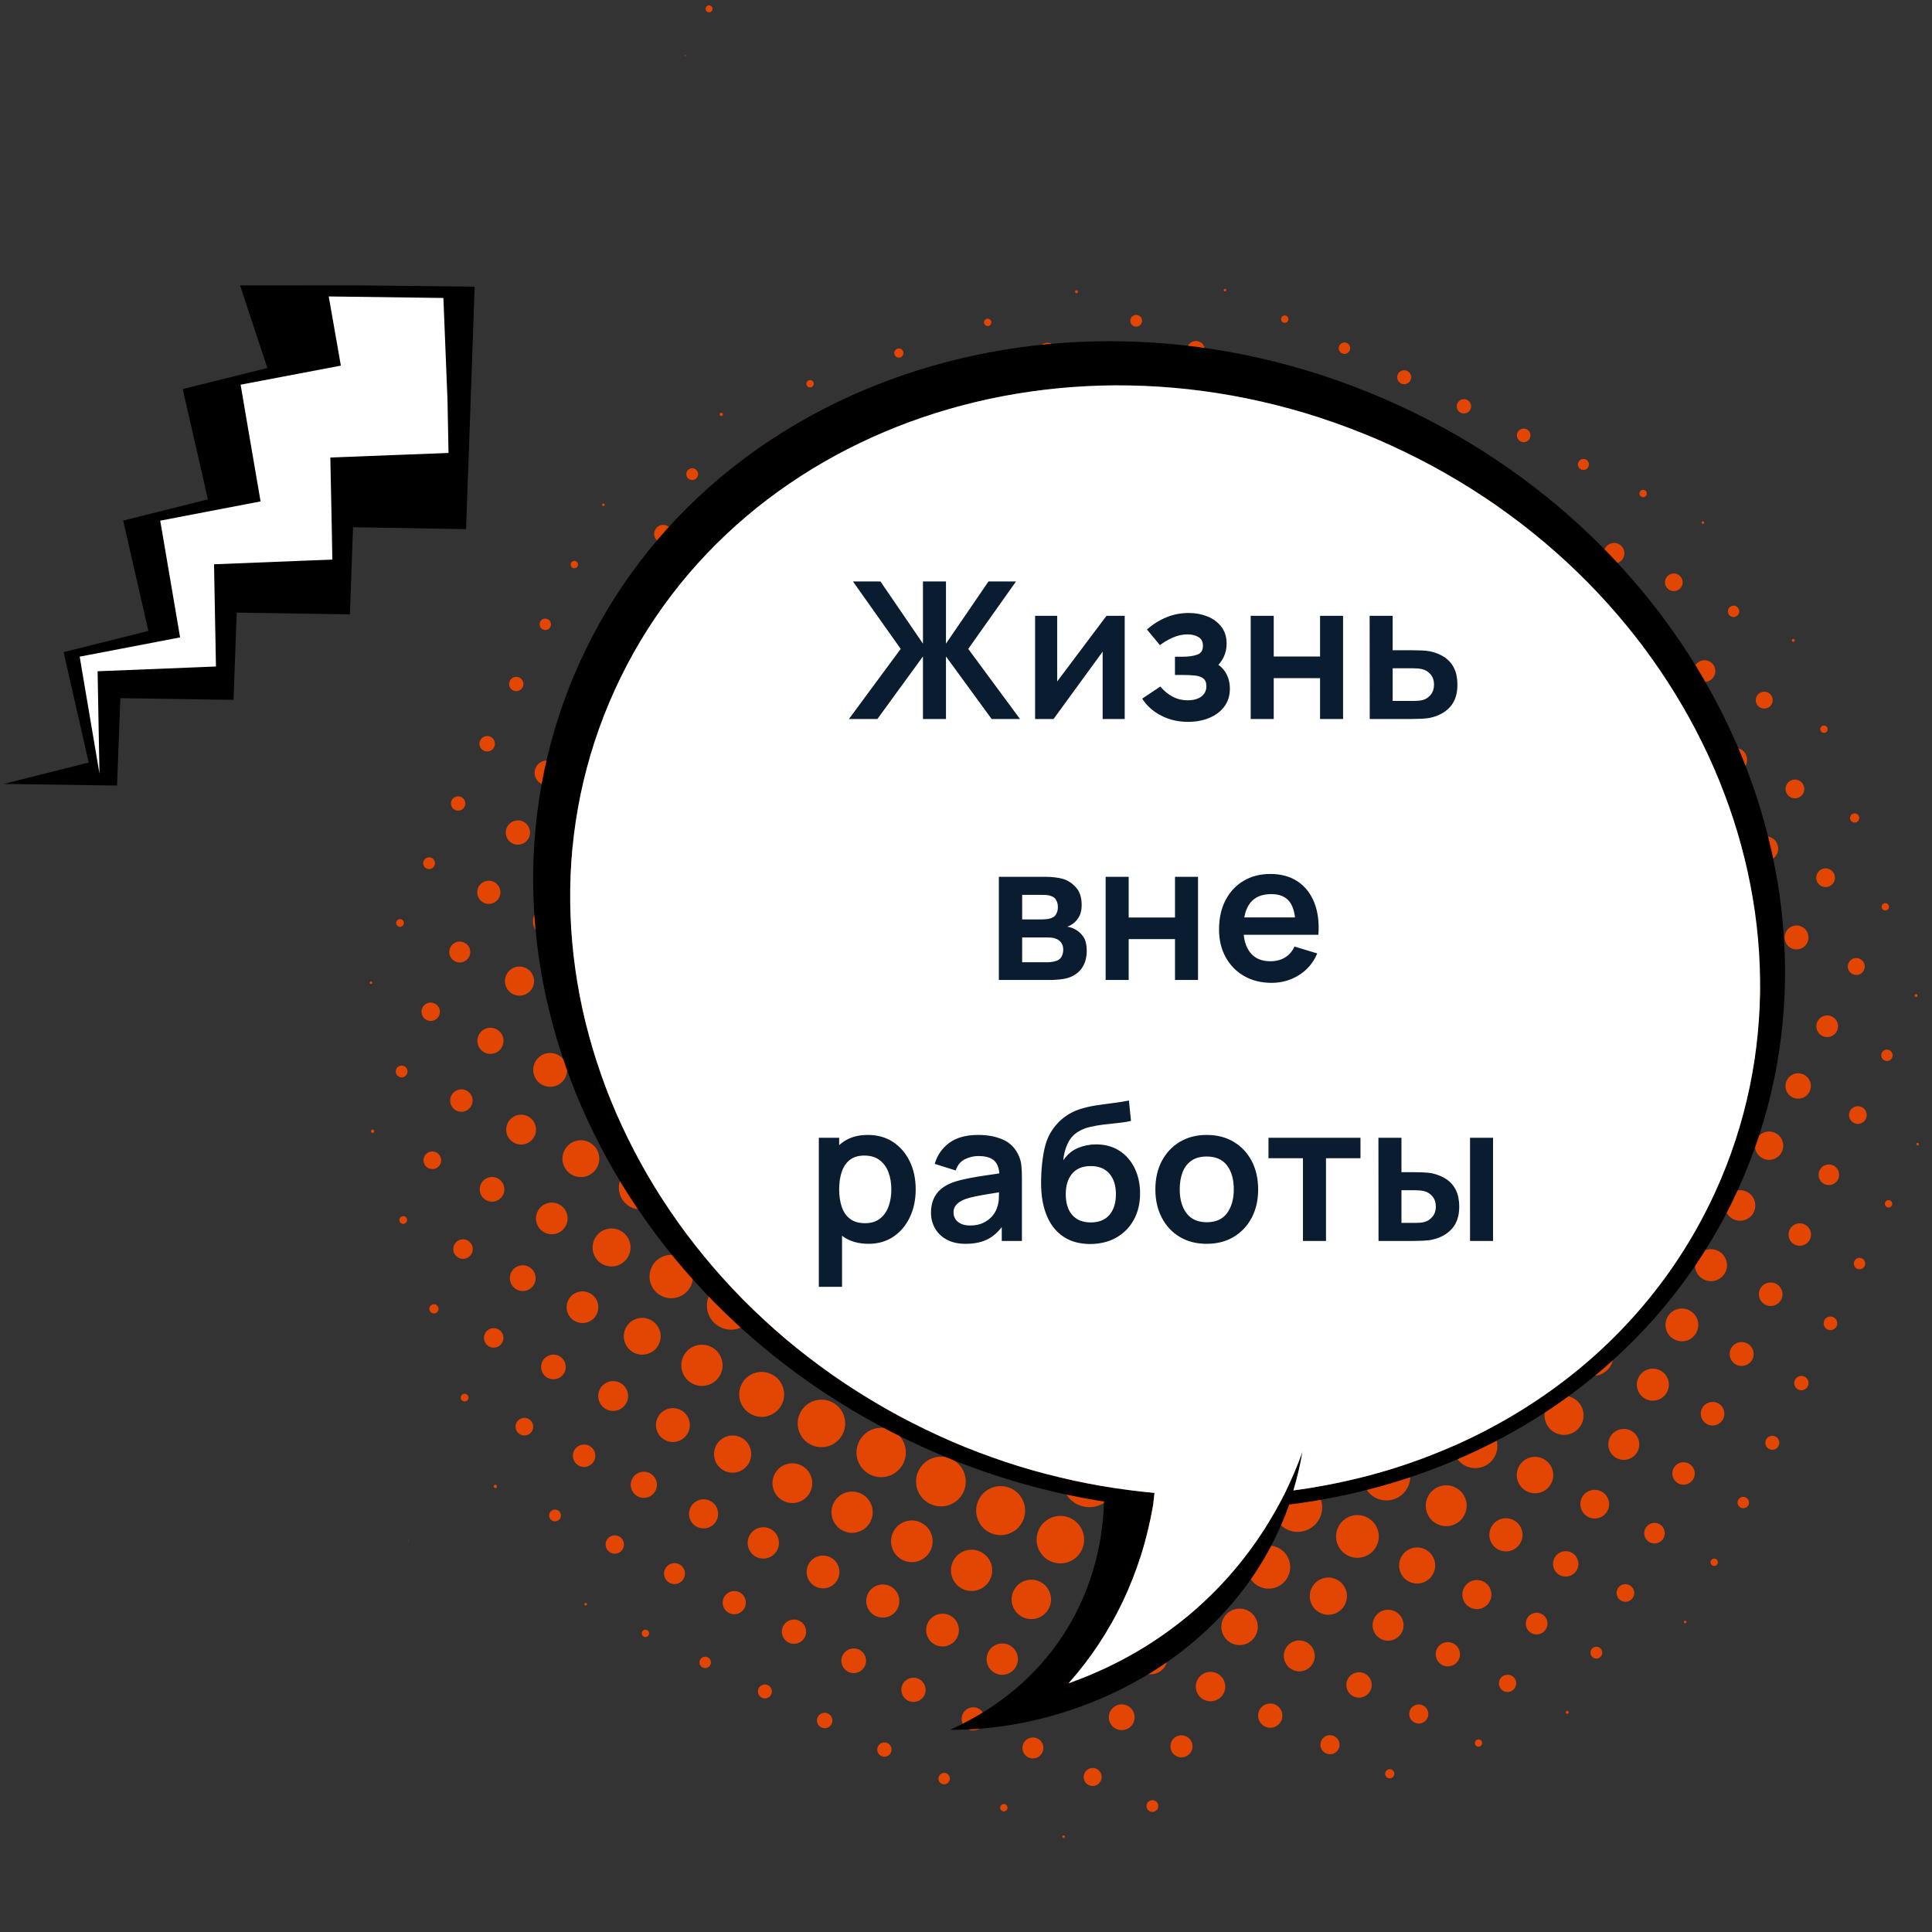 <?xml version="1.0" encoding="UTF-8"?> <svg xmlns="http://www.w3.org/2000/svg" xmlns:xlink="http://www.w3.org/1999/xlink" xmlns:xodm="http://www.corel.com/coreldraw/odm/2003" xml:space="preserve" width="15mm" height="15mm" version="1.1" style="shape-rendering:geometricPrecision; text-rendering:geometricPrecision; image-rendering:optimizeQuality; fill-rule:evenodd; clip-rule:evenodd" viewBox="0 0 1500 1500"><rect x="0" y="0" width="1500" height="1500" fill="#333333" stroke="none"/> <defs> <style type="text/css"> .fil0 {fill:#E34502} .fil1 {fill:black;fill-rule:nonzero} .fil3 {fill:#0A1D30;fill-rule:nonzero} .fil2 {fill:white;fill-rule:nonzero} </style> </defs> <g id="Слой_x0020_1">  <g id="_2684380313264"> <path class="fil0" d="M316.93 1196.46c-0.12,-0.06 -0.19,-0.18 -0.12,-0.33 0.06,-0.12 0.22,-0.17 0.34,-0.12 0.11,0.06 0.18,0.22 0.12,0.34 -0.07,0.15 -0.23,0.17 -0.34,0.11zm232.35 -1187.17c-1.33,-0.69 -1.85,-2.3 -1.17,-3.65 0.68,-1.35 2.31,-1.86 3.64,-1.19 1.34,0.68 1.87,2.32 1.19,3.64 -0.68,1.35 -2.31,1.87 -3.66,1.2zm-17.43 34.18c-0.24,-0.11 -0.32,-0.36 -0.2,-0.6 0.11,-0.22 0.38,-0.29 0.6,-0.18 0.24,0.12 0.31,0.38 0.2,0.59 -0.1,0.22 -0.37,0.31 -0.6,0.19zm789.81 363.15c-0.47,-0.23 -0.66,-0.84 -0.43,-1.32 0.24,-0.5 0.85,-0.74 1.32,-0.51 0.48,0.24 0.68,0.87 0.44,1.37 -0.23,0.48 -0.85,0.69 -1.33,0.46zm-47.17 -20.9c-1.43,-0.7 -2.03,-2.4 -1.34,-3.81 0.7,-1.44 2.41,-2.03 3.84,-1.34 1.44,0.7 2.01,2.41 1.31,3.85 -0.68,1.41 -2.37,2 -3.81,1.3zm-47.02 -21.29c-2.11,-1.03 -3.01,-3.59 -1.98,-5.7 1.05,-2.16 3.61,-3.03 5.73,-2.01 2.15,1.05 3.04,3.61 1.99,5.76 -1.03,2.12 -3.58,3 -5.74,1.95zm-46.8 -21.66c-2.65,-1.28 -3.72,-4.43 -2.45,-7.04 1.28,-2.63 4.42,-3.75 7.07,-2.46 2.61,1.27 3.71,4.45 2.43,7.09 -1.27,2.6 -4.45,3.68 -7.05,2.41zm-46.52 -22.29c-2.76,-1.35 -3.92,-4.7 -2.58,-7.44 1.35,-2.79 4.69,-3.93 7.46,-2.59 2.76,1.35 3.94,4.69 2.58,7.48 -1.33,2.74 -4.69,3.89 -7.46,2.55zm-46.31 -22.69c-2.7,-1.31 -3.83,-4.57 -2.53,-7.25 1.32,-2.71 4.58,-3.83 7.28,-2.52 2.7,1.32 3.82,4.56 2.5,7.27 -1.31,2.68 -4.55,3.81 -7.25,2.5zm-45.93 -23.44c-2.21,-1.08 -3.13,-3.75 -2.07,-5.93 1.08,-2.21 3.74,-3.13 5.95,-2.06 2.18,1.06 3.11,3.74 2.04,5.94 -1.06,2.18 -3.74,3.11 -5.92,2.05zm-45.69 -23.99c-1.44,-0.71 -2.02,-2.4 -1.33,-3.81 0.7,-1.44 2.39,-2.04 3.83,-1.34 1.41,0.68 2,2.4 1.3,3.84 -0.68,1.41 -2.39,1.99 -3.8,1.31zm-45.57 -24.22c-0.51,-0.25 -0.73,-0.87 -0.49,-1.35 0.24,-0.5 0.86,-0.72 1.38,-0.47 0.48,0.23 0.67,0.85 0.43,1.36 -0.23,0.48 -0.84,0.7 -1.32,0.46zm441.15 272.1c-0.55,-0.26 -0.79,-0.96 -0.51,-1.52 0.27,-0.57 0.96,-0.8 1.51,-0.54 0.59,0.29 0.82,0.97 0.55,1.54 -0.28,0.56 -0.97,0.81 -1.55,0.52zm-47.81 -19.62c-2.21,-1.07 -3.11,-3.7 -2.04,-5.9 1.07,-2.2 3.7,-3.13 5.91,-2.05 2.21,1.07 3.11,3.71 2.04,5.91 -1.07,2.2 -3.7,3.12 -5.91,2.04zm-47.45 -20.36c-3.42,-1.67 -4.82,-5.76 -3.16,-9.17 1.67,-3.43 5.75,-4.84 9.16,-3.17 3.43,1.66 4.86,5.75 3.19,9.18 -1.66,3.4 -5.77,4.82 -9.19,3.16zm-46.86 -21.53c-3.99,-1.94 -5.65,-6.74 -3.72,-10.71 1.94,-3.98 6.74,-5.63 10.72,-3.69 3.96,1.92 5.64,6.73 3.7,10.71 -1.93,3.97 -6.74,5.61 -10.7,3.69zm-46.72 -21.91c-4.33,-2.1 -6.11,-7.33 -4.01,-11.66 2.11,-4.34 7.33,-6.16 11.65,-4.05 4.37,2.12 6.13,7.34 4.03,11.67 -2.11,4.33 -7.31,6.16 -11.67,4.04zm-46.55 -22.18c-4.56,-2.22 -6.45,-7.69 -4.24,-12.24 2.22,-4.56 7.69,-6.44 12.25,-4.22 4.52,2.19 6.45,7.68 4.24,12.24 -2.22,4.55 -7.73,6.42 -12.25,4.22zm-46.44 -22.45c-4.6,-2.24 -6.55,-7.79 -4.3,-12.41 2.24,-4.61 7.83,-6.54 12.43,-4.3 4.62,2.24 6.53,7.82 4.29,12.43 -2.25,4.62 -7.8,6.53 -12.42,4.28zm-46.32 -22.67c-4.56,-2.22 -6.44,-7.69 -4.23,-12.24 2.22,-4.56 7.68,-6.44 12.24,-4.23 4.55,2.22 6.44,7.68 4.23,12.24 -2.22,4.55 -7.69,6.44 -12.24,4.23zm-46.18 -22.93c-4.36,-2.12 -6.14,-7.35 -4.04,-11.68 2.11,-4.33 7.33,-6.15 11.68,-4.04 4.32,2.1 6.11,7.33 4.01,11.67 -2.11,4.33 -7.34,6.15 -11.65,4.05zm-46.06 -23.23c-4,-1.94 -5.64,-6.73 -3.71,-10.7 1.94,-3.98 6.72,-5.64 10.71,-3.7 3.97,1.93 5.63,6.73 3.69,10.71 -1.93,3.97 -6.72,5.62 -10.69,3.69zm-45.88 -23.58c-3.43,-1.67 -4.83,-5.77 -3.17,-9.17 1.67,-3.43 5.75,-4.84 9.17,-3.17 3.41,1.65 4.82,5.73 3.15,9.16 -1.66,3.41 -5.75,4.84 -9.15,3.18zm-45.4 -24.62c-2.26,-1.1 -3.21,-3.85 -2.11,-6.12 1.11,-2.27 3.86,-3.22 6.12,-2.12 2.28,1.11 3.22,3.85 2.12,6.12 -1.11,2.28 -3.85,3.23 -6.13,2.12zm-44.88 -25.65c-0.55,-0.26 -0.79,-0.96 -0.51,-1.53 0.27,-0.56 0.96,-0.79 1.51,-0.53 0.57,0.28 0.8,0.96 0.52,1.52 -0.27,0.57 -0.95,0.82 -1.52,0.54zm627.18 361.32c-0.07,-0.03 -0.07,-0.1 -0.04,-0.16 0.04,-0.09 0.09,-0.12 0.16,-0.09 0.09,0.05 0.13,0.12 0.08,0.21 -0.03,0.06 -0.11,0.09 -0.2,0.04zm-47.56 -20.11c-1.39,-0.68 -2.02,-2.4 -1.33,-3.82 0.7,-1.44 2.44,-2.01 3.84,-1.32 1.42,0.69 2.02,2.39 1.31,3.83 -0.69,1.42 -2.4,2 -3.82,1.31zm-48.01 -19.22c-3.26,-1.59 -4.62,-5.53 -3.04,-8.78 1.6,-3.28 5.53,-4.64 8.8,-3.05 3.28,1.59 4.63,5.53 3.04,8.81 -1.58,3.25 -5.52,4.61 -8.8,3.02zm-47.19 -20.87c-4.2,-2.04 -5.91,-7.12 -3.89,-11.28 2.05,-4.21 7.08,-5.96 11.28,-3.92 4.19,2.05 5.93,7.09 3.88,11.29 -2.02,4.17 -7.08,5.95 -11.27,3.91zm-47 -21.3c-4.89,-2.38 -6.93,-8.26 -4.54,-13.16 2.38,-4.91 8.28,-6.96 13.17,-4.58 4.9,2.38 6.94,8.29 4.55,13.2 -2.39,4.9 -8.28,6.93 -13.18,4.54zm-46.87 -21.52c-5.48,-2.66 -7.73,-9.24 -5.07,-14.7 2.67,-5.49 9.22,-7.76 14.7,-5.1 5.49,2.67 7.75,9.23 5.08,14.72 -2.66,5.47 -9.23,7.75 -14.71,5.08zm-46.78 -21.79c-5.86,-2.85 -8.33,-9.99 -5.47,-15.86 2.88,-5.91 10,-8.35 15.86,-5.5 5.91,2.87 8.35,9.96 5.47,15.88 -2.86,5.87 -9.95,8.36 -15.86,5.48zm-46.6 -22.06c-6.18,-3.01 -8.75,-10.43 -5.75,-16.6 3.02,-6.19 10.45,-8.78 16.63,-5.78 6.19,3.01 8.74,10.46 5.73,16.65 -3,6.17 -10.43,8.74 -16.61,5.73zm-46.52 -22.3c-6.31,-3.07 -8.94,-10.68 -5.87,-16.99 3.08,-6.32 10.7,-8.96 17.01,-5.89 6.33,3.07 8.94,10.7 5.87,17.02 -3.07,6.31 -10.68,8.94 -17.01,5.86zm-46.24 -22.82c-6.17,-3 -8.76,-10.44 -5.76,-16.61 3.02,-6.19 10.47,-8.77 16.64,-5.77 6.18,3.01 8.75,10.46 5.74,16.65 -3,6.17 -10.44,8.73 -16.62,5.73zm-46.18 -22.94c-5.99,-2.91 -8.49,-10.09 -5.59,-16.05 2.91,-5.98 10.11,-8.46 16.1,-5.55 5.95,2.9 8.43,10.08 5.52,16.06 -2.9,5.97 -10.07,8.44 -16.03,5.54zm-46.01 -23.32c-5.57,-2.71 -7.86,-9.38 -5.17,-14.91 2.69,-5.54 9.37,-7.87 14.93,-5.16 5.53,2.69 7.82,9.37 5.13,14.91 -2.69,5.53 -9.36,7.85 -14.89,5.16zm-45.81 -23.73c-4.91,-2.38 -6.96,-8.28 -4.58,-13.18 2.39,-4.91 8.3,-6.95 13.21,-4.56 4.89,2.38 6.93,8.28 4.54,13.19 -2.39,4.9 -8.28,6.93 -13.17,4.55zm-45.78 -23.83c-4.18,-2.04 -5.91,-7.12 -3.89,-11.28 2.05,-4.21 7.1,-5.95 11.28,-3.92 4.19,2.04 5.94,7.09 3.89,11.3 -2.02,4.16 -7.09,5.94 -11.28,3.9zm-45.62 -24.14c-3.32,-1.61 -4.73,-5.62 -3.11,-8.95 1.63,-3.36 5.66,-4.74 8.98,-3.12 3.35,1.63 4.73,5.64 3.1,8.99 -1.62,3.33 -5.62,4.71 -8.97,3.08zm-44.67 -26.01c-1.45,-0.7 -2.04,-2.4 -1.35,-3.82 0.7,-1.44 2.41,-2.02 3.85,-1.32 1.41,0.68 2,2.39 1.3,3.83 -0.69,1.42 -2.4,2 -3.8,1.31zm-45.21 -25.01c-0.09,-0.04 -0.09,-0.11 -0.06,-0.17 0.04,-0.09 0.09,-0.12 0.18,-0.08 0.06,0.04 0.11,0.11 0.06,0.19 -0.03,0.07 -0.12,0.09 -0.18,0.06zm765.87 429.92c-0.08,-0.04 -0.09,-0.11 -0.06,-0.19 0.04,-0.07 0.11,-0.1 0.18,-0.07 0.08,0.04 0.13,0.13 0.09,0.2 -0.04,0.08 -0.14,0.1 -0.21,0.06zm-47.88 -19.49c-1.76,-0.86 -2.49,-2.99 -1.64,-4.76 0.87,-1.78 3,-2.52 4.76,-1.67 1.79,0.87 2.54,3.02 1.67,4.8 -0.86,1.76 -3.01,2.5 -4.79,1.63zm-48 -19.2c-3.6,-1.76 -5.12,-6.13 -3.36,-9.75 1.76,-3.61 6.14,-5.13 9.75,-3.37 3.63,1.76 5.15,6.15 3.39,9.77 -1.76,3.62 -6.15,5.11 -9.78,3.35zm-47.26 -20.75c-4.6,-2.23 -6.53,-7.81 -4.28,-12.43 2.25,-4.62 7.83,-6.54 12.42,-4.31 4.64,2.26 6.52,7.81 4.28,12.43 -2.25,4.62 -7.78,6.57 -12.42,4.31zm-47.19 -20.89c-5.56,-2.71 -7.84,-9.39 -5.15,-14.92 2.69,-5.53 9.36,-7.87 14.92,-5.17 5.54,2.7 7.85,9.41 5.16,14.94 -2.69,5.53 -9.39,7.84 -14.93,5.15zm-47.13 -21.04c-6.38,-3.11 -9.06,-10.8 -5.95,-17.19 3.11,-6.4 10.83,-9.06 17.21,-5.96 6.41,3.12 9.07,10.83 5.96,17.23 -3.11,6.39 -10.81,9.03 -17.22,5.92zm-46.93 -21.39c-7.02,-3.42 -9.94,-11.9 -6.53,-18.92 3.41,-7.01 11.89,-9.95 18.91,-6.53 7.03,3.41 9.95,11.9 6.54,18.91 -3.41,7.02 -11.89,9.95 -18.92,6.54zm-46.83 -21.68c-7.53,-3.66 -10.66,-12.73 -7.01,-20.25 3.68,-7.55 12.75,-10.68 20.28,-7.02 7.55,3.67 10.68,12.75 7.01,20.29 -3.66,7.52 -12.73,10.66 -20.28,6.98zm-46.61 -22.04c-7.8,-3.79 -11.06,-13.19 -7.26,-21.01 3.8,-7.81 13.21,-11.05 21.01,-7.26 7.79,3.8 11.09,13.22 7.29,21.03 -3.8,7.81 -13.25,11.03 -21.04,7.24zm-46.46 -22.42c-7.89,-3.84 -11.16,-13.33 -7.33,-21.22 3.84,-7.89 13.33,-11.17 21.22,-7.33 7.9,3.84 11.17,13.33 7.33,21.22 -3.84,7.89 -13.32,11.17 -21.22,7.33zm-46.3 -22.7c-7.81,-3.8 -11.1,-13.21 -7.29,-21.03 3.8,-7.81 13.23,-11.03 21.04,-7.24 7.81,3.8 11.07,13.2 7.27,21.02 -3.8,7.81 -13.21,11.05 -21.02,7.25zm-46.12 -23.07c-7.55,-3.67 -10.68,-12.74 -7.03,-20.26 3.68,-7.55 12.75,-10.68 20.3,-7.01 7.52,3.65 10.65,12.73 6.98,20.28 -3.66,7.51 -12.73,10.65 -20.25,6.99zm-45.95 -23.46c-7.04,-3.42 -9.97,-11.91 -6.55,-18.92 3.41,-7.02 11.89,-9.95 18.93,-6.53 7.02,3.41 9.95,11.9 6.54,18.92 -3.41,7.01 -11.9,9.95 -18.92,6.53zm-45.81 -23.72c-6.41,-3.12 -9.08,-10.81 -5.97,-17.2 3.11,-6.4 10.82,-9.07 17.23,-5.94 6.38,3.1 9.05,10.81 5.94,17.21 -3.11,6.39 -10.82,9.03 -17.2,5.93zm-45.71 -23.97c-5.61,-2.72 -7.94,-9.49 -5.21,-15.1 2.73,-5.6 9.49,-7.95 15.1,-5.22 5.6,2.72 7.94,9.5 5.21,15.1 -2.72,5.61 -9.5,7.95 -15.1,5.22zm-45.58 -24.23c-4.66,-2.27 -6.62,-7.93 -4.34,-12.62 2.28,-4.7 7.95,-6.65 12.62,-4.38 4.69,2.28 6.65,7.95 4.36,12.64 -2.28,4.69 -7.94,6.65 -12.64,4.36zm-45.47 -24.36c-3.69,-1.8 -5.24,-6.25 -3.44,-9.94 1.8,-3.69 6.26,-5.23 9.95,-3.44 3.67,1.79 5.22,6.25 3.43,9.95 -1.8,3.69 -6.27,5.22 -9.94,3.43zm-44.7 -26.05c-1.77,-0.86 -2.5,-3 -1.65,-4.76 0.87,-1.78 3,-2.53 4.77,-1.67 1.8,0.88 2.52,3.01 1.65,4.79 -0.86,1.76 -2.98,2.51 -4.77,1.64zm-44.88 -25.63c-0.08,-0.04 -0.11,-0.12 -0.08,-0.2 0.04,-0.07 0.13,-0.1 0.2,-0.06 0.08,0.04 0.11,0.12 0.07,0.19 -0.04,0.08 -0.12,0.1 -0.19,0.07zm811.06 454.91c-1.4,-0.68 -2.02,-2.39 -1.33,-3.81 0.71,-1.45 2.43,-2.01 3.83,-1.33 1.43,0.7 2.02,2.39 1.32,3.83 -0.69,1.42 -2.39,2.01 -3.82,1.31zm-48.32 -18.58c-3.59,-1.75 -5.11,-6.12 -3.35,-9.73 1.77,-3.65 6.14,-5.13 9.73,-3.38 3.65,1.77 5.12,6.1 3.35,9.75 -1.76,3.6 -6.08,5.13 -9.73,3.36zm-47.37 -20.5c-4.74,-2.3 -6.73,-8.06 -4.43,-12.79 2.31,-4.75 8.07,-6.74 12.81,-4.44 4.78,2.32 6.72,8.06 4.41,12.81 -2.3,4.73 -8.02,6.74 -12.79,4.42zm-47.39 -20.5c-5.87,-2.86 -8.34,-9.99 -5.48,-15.86 2.87,-5.9 9.99,-8.33 15.86,-5.47 5.89,2.87 8.35,9.95 5.48,15.85 -2.86,5.87 -9.96,8.35 -15.86,5.48zm-47.24 -20.77c-6.88,-3.34 -9.77,-11.65 -6.42,-18.53 3.35,-6.88 11.67,-9.75 18.55,-6.4 6.88,3.35 9.74,11.65 6.39,18.54 -3.35,6.87 -11.64,9.74 -18.52,6.39zm-47.21 -20.87c-7.78,-3.79 -11.06,-13.24 -7.27,-21.03 3.8,-7.82 13.26,-11.07 21.04,-7.28 7.82,3.8 11.08,13.24 7.28,21.05 -3.79,7.8 -13.23,11.06 -21.05,7.26zm-46.99 -21.28c-8.54,-4.15 -12.09,-14.42 -7.95,-22.94 4.15,-8.53 14.44,-12.1 22.98,-7.94 8.53,4.15 12.06,14.44 7.92,22.97 -4.15,8.52 -14.42,12.06 -22.95,7.91zm-46.82 -21.68c-9,-4.38 -12.77,-15.25 -8.39,-24.25 4.39,-9.02 15.27,-12.77 24.27,-8.4 9.02,4.39 12.77,15.26 8.39,24.28 -4.38,9 -15.25,12.76 -24.27,8.37zm-46.69 -21.89c-9.37,-4.56 -13.28,-15.86 -8.72,-25.23 4.57,-9.39 15.87,-13.3 25.25,-8.74 9.37,4.56 13.26,15.86 8.69,25.25 -4.56,9.37 -15.85,13.28 -25.22,8.72zm-46.44 -22.45c-9.45,-4.59 -13.37,-15.97 -8.78,-25.4 4.6,-9.46 15.97,-13.4 25.42,-8.8 9.46,4.6 13.39,15.98 8.79,25.43 -4.6,9.44 -15.97,13.37 -25.43,8.77zm-46.32 -22.67c-9.36,-4.56 -13.28,-15.86 -8.72,-25.24 4.57,-9.38 15.88,-13.29 25.25,-8.73 9.37,4.56 13.28,15.87 8.71,25.25 -4.56,9.38 -15.87,13.28 -25.24,8.72zm-46.12 -23.06c-9.11,-4.43 -12.86,-15.41 -8.45,-24.48 4.43,-9.1 15.38,-12.91 24.48,-8.48 9.08,4.42 12.86,15.39 8.43,24.49 -4.41,9.07 -15.39,12.88 -24.46,8.47zm-45.88 -23.61c-8.54,-4.15 -12.08,-14.42 -7.94,-22.94 4.15,-8.53 14.43,-12.1 22.97,-7.94 8.52,4.14 12.06,14.43 7.92,22.96 -4.15,8.52 -14.43,12.06 -22.95,7.92zm-45.81 -23.71c-7.9,-3.85 -11.17,-13.37 -7.35,-21.23 3.83,-7.87 13.34,-11.17 21.24,-7.33 7.86,3.82 11.15,13.36 7.33,21.23 -3.83,7.85 -13.36,11.15 -21.22,7.33zm-45.59 -24.24c-6.96,-3.38 -9.82,-11.79 -6.45,-18.73 3.39,-6.96 11.77,-9.88 18.73,-6.49 6.97,3.39 9.85,11.79 6.47,18.75 -3.38,6.94 -11.77,9.86 -18.75,6.47zm-45.51 -24.35c-5.96,-2.9 -8.42,-10.11 -5.52,-16.06 2.9,-5.96 10.1,-8.49 16.05,-5.59 5.99,2.91 8.44,10.13 5.55,16.09 -2.9,5.96 -10.09,8.47 -16.08,5.56zm-45.4 -24.52c-4.91,-2.39 -6.95,-8.29 -4.57,-13.17 2.38,-4.9 8.28,-6.94 13.19,-4.55 4.88,2.37 6.94,8.29 4.56,13.19 -2.37,4.88 -8.3,6.91 -13.18,4.53zm-45.34 -24.72c-3.71,-1.81 -5.22,-6.29 -3.44,-9.95 1.8,-3.7 6.25,-5.26 9.96,-3.46 3.68,1.79 5.21,6.27 3.42,9.96 -1.79,3.67 -6.26,5.24 -9.94,3.45zm-44.37 -26.69c-1.43,-0.7 -2.01,-2.39 -1.31,-3.81 0.7,-1.44 2.38,-2.02 3.81,-1.33 1.42,0.69 2.02,2.38 1.32,3.83 -0.69,1.42 -2.4,2 -3.82,1.31zm859.39 473.49c-0.56,-0.27 -0.81,-0.98 -0.54,-1.54 0.27,-0.54 0.98,-0.79 1.54,-0.52 0.57,0.28 0.78,0.97 0.51,1.52 -0.27,0.55 -0.94,0.82 -1.51,0.54zm-48.76 -17.68c-3.28,-1.6 -4.64,-5.53 -3.05,-8.8 1.58,-3.26 5.52,-4.62 8.8,-3.02 3.28,1.6 4.64,5.53 3.06,8.79 -1.59,3.27 -5.53,4.62 -8.81,3.03zm-47.58 -20.12c-4.59,-2.24 -6.51,-7.81 -4.27,-12.42 2.25,-4.62 7.81,-6.52 12.4,-4.29 4.64,2.26 6.55,7.79 4.3,12.41 -2.25,4.61 -7.78,6.55 -12.43,4.3zm-47.49 -20.24c-5.89,-2.87 -8.33,-9.98 -5.47,-15.86 2.86,-5.89 9.96,-8.35 15.85,-5.48 5.88,2.86 8.34,9.97 5.48,15.85 -2.86,5.88 -9.98,8.35 -15.86,5.49zm-47.45 -20.37c-7.1,-3.45 -10.07,-12.02 -6.62,-19.13 3.46,-7.1 12.04,-10.06 19.14,-6.61 7.1,3.46 10.06,12.03 6.6,19.13 -3.46,7.11 -12.02,10.07 -19.12,6.61zm-47.31 -20.64c-8.17,-3.98 -11.56,-13.82 -7.59,-21.98 3.97,-8.16 13.81,-11.57 21.98,-7.6 8.16,3.98 11.56,13.83 7.59,21.98 -3.97,8.17 -13.81,11.57 -21.98,7.6zm-47.26 -20.78c-9.15,-4.45 -12.97,-15.47 -8.51,-24.64 4.46,-9.16 15.49,-12.95 24.64,-8.5 9.17,4.46 12.99,15.48 8.54,24.64 -4.46,9.17 -15.5,12.97 -24.67,8.5zm-46.99 -21.25c-9.87,-4.79 -13.99,-16.71 -9.19,-26.58 4.8,-9.85 16.71,-13.97 26.58,-9.17 9.85,4.79 13.97,16.71 9.18,26.57 -4.8,9.86 -16.72,13.98 -26.57,9.18zm-46.83 -21.69c-10.36,-5.04 -14.7,-17.52 -9.65,-27.89 5.04,-10.37 17.53,-14.66 27.9,-9.61 10.37,5.04 14.73,17.53 9.69,27.89 -5.05,10.38 -17.56,14.66 -27.94,9.61zm-46.68 -21.89c-10.74,-5.23 -15.2,-18.12 -9.97,-28.87 5.22,-10.74 18.12,-15.18 28.86,-9.96 10.73,5.22 15.2,18.12 9.97,28.85 -5.23,10.76 -18.12,15.2 -28.86,9.98zm-46.52 -22.3c-10.85,-5.28 -15.38,-18.36 -10.09,-29.25 5.3,-10.88 18.39,-15.4 29.24,-10.12 10.87,5.29 15.41,18.38 10.11,29.26 -5.29,10.89 -18.39,15.4 -29.26,10.11zm-46.24 -22.83c-10.72,-5.21 -15.19,-18.11 -9.96,-28.86 5.22,-10.74 18.13,-15.18 28.85,-9.96 10.72,5.22 15.2,18.11 9.97,28.85 -5.23,10.75 -18.13,15.19 -28.86,9.97zm-46.12 -23.06c-10.46,-5.09 -14.79,-17.65 -9.71,-28.11 5.08,-10.44 17.64,-14.79 28.11,-9.7 10.41,5.06 14.76,17.65 9.69,28.09 -5.09,10.45 -17.68,14.78 -28.09,9.72zm-45.95 -23.45c-9.95,-4.84 -14.08,-16.84 -9.25,-26.78 4.83,-9.93 16.83,-14.1 26.78,-9.26 9.93,4.83 14.07,16.85 9.24,26.78 -4.83,9.94 -16.84,14.09 -26.77,9.26zm-45.68 -24c-9.18,-4.47 -13,-15.49 -8.54,-24.66 4.45,-9.16 15.49,-12.96 24.67,-8.49 9.15,4.45 12.97,15.47 8.52,24.63 -4.46,9.17 -15.5,12.97 -24.65,8.52zm-45.59 -24.22c-8.24,-4 -11.66,-13.94 -7.65,-22.19 4,-8.23 13.93,-11.67 22.17,-7.67 8.26,4.02 11.68,13.96 7.68,22.19 -4.01,8.25 -13.95,11.69 -22.2,7.67zm-45.44 -24.51c-7.16,-3.49 -10.14,-12.13 -6.65,-19.29 3.48,-7.17 12.11,-10.15 19.28,-6.67 7.19,3.5 10.18,12.14 6.69,19.3 -3.48,7.16 -12.12,10.16 -19.32,6.66zm-45.3 -24.72c-5.97,-2.91 -8.45,-10.11 -5.55,-16.07 2.9,-5.96 10.09,-8.46 16.07,-5.55 5.96,2.9 8.44,10.1 5.54,16.06 -2.91,5.96 -10.1,8.46 -16.06,5.56zm-45.27 -24.87c-4.69,-2.28 -6.61,-7.97 -4.34,-12.64 2.29,-4.7 7.93,-6.65 12.61,-4.37 4.69,2.28 6.66,7.92 4.37,12.63 -2.27,4.67 -7.95,6.66 -12.64,4.38zm-45.24 -24.89c-3.42,-1.66 -4.84,-5.77 -3.18,-9.19 1.66,-3.4 5.77,-4.82 9.19,-3.16 3.41,1.66 4.83,5.77 3.18,9.17 -1.67,3.42 -5.78,4.84 -9.19,3.18zm-43.94 -27.59c-0.65,-0.32 -0.91,-1.1 -0.61,-1.72 0.31,-0.63 1.07,-0.9 1.72,-0.58 0.66,0.32 0.92,1.08 0.61,1.71 -0.3,0.62 -1.07,0.9 -1.72,0.59zm903.65 500.41c-2.21,-1.07 -3.14,-3.7 -2.06,-5.91 1.06,-2.19 3.71,-3.1 5.92,-2.02 2.21,1.07 3.14,3.72 2.07,5.91 -1.07,2.21 -3.72,3.1 -5.93,2.02zm-48.14 -18.95c-4.2,-2.05 -5.94,-7.07 -3.9,-11.27 2.05,-4.2 7.07,-5.91 11.26,-3.87 4.2,2.04 5.95,7.05 3.9,11.24 -2.04,4.21 -7.07,5.94 -11.26,3.9zm-47.59 -20.1c-5.52,-2.69 -7.85,-9.37 -5.15,-14.93 2.7,-5.54 9.4,-7.84 14.92,-5.15 5.56,2.7 7.86,9.38 5.16,14.92 -2.7,5.56 -9.37,7.86 -14.93,5.16zm-47.55 -20.12c-6.89,-3.36 -9.75,-11.67 -6.4,-18.55 3.34,-6.88 11.64,-9.75 18.54,-6.39 6.88,3.35 9.74,11.64 6.39,18.52 -3.35,6.88 -11.64,9.77 -18.53,6.42zm-47.5 -20.26c-8.17,-3.97 -11.57,-13.81 -7.6,-21.98 3.98,-8.17 13.8,-11.54 21.97,-7.57 8.16,3.97 11.59,13.79 7.62,21.96 -3.98,8.17 -13.84,11.56 -21.99,7.59zm-47.38 -20.5c-9.3,-4.52 -13.18,-15.73 -8.65,-25.04 4.52,-9.3 15.73,-13.15 25.03,-8.63 9.3,4.52 13.18,15.72 8.66,25.02 -4.53,9.31 -15.74,13.17 -25.04,8.65zm-47.27 -20.75c-10.28,-5 -14.58,-17.41 -9.56,-27.73 5.01,-10.3 17.43,-14.57 27.71,-9.57 10.31,5.02 14.59,17.41 9.58,27.71 -5.02,10.32 -17.42,14.61 -27.73,9.59zm-46.98 -21.28c-11,-5.35 -15.6,-18.63 -10.25,-29.63 5.35,-10.99 18.65,-15.58 29.64,-10.23 11,5.34 15.58,18.64 10.24,29.62 -5.36,11.01 -18.63,15.59 -29.63,10.24zm-46.83 -21.67c-11.5,-5.6 -16.27,-19.43 -10.67,-30.95 5.6,-11.51 19.44,-16.33 30.94,-10.73 11.53,5.61 16.3,19.48 10.7,30.98 -5.61,11.52 -19.44,16.3 -30.97,10.7zm-46.69 -21.9c-11.87,-5.77 -16.81,-20.04 -11.02,-31.94 5.77,-11.87 20.05,-16.8 31.92,-11.03 11.84,5.76 16.81,20.06 11.03,31.93 -5.78,11.89 -20.09,16.8 -31.93,11.04zm-46.46 -22.41c-11.92,-5.8 -16.87,-20.22 -11.07,-32.15 5.8,-11.91 20.18,-16.88 32.1,-11.08 11.95,5.81 16.9,20.19 11.11,32.1 -5.8,11.92 -20.19,16.94 -32.14,11.13zm-46.3 -22.71c-11.85,-5.76 -16.8,-20.04 -11.01,-31.93 5.77,-11.87 20.06,-16.8 31.91,-11.04 11.86,5.77 16.81,20.06 11.03,31.93 -5.78,11.89 -20.07,16.81 -31.93,11.04zm-46.11 -23.07c-11.6,-5.64 -16.42,-19.58 -10.78,-31.18 5.64,-11.58 19.59,-16.4 31.18,-10.76 11.56,5.62 16.4,19.58 10.77,31.17 -5.64,11.59 -19.61,16.4 -31.17,10.77zm-45.95 -23.46c-11.09,-5.39 -15.7,-18.76 -10.3,-29.84 5.38,-11.06 18.72,-15.67 29.81,-10.28 11.07,5.39 15.69,18.74 10.31,29.8 -5.39,11.08 -18.75,15.71 -29.82,10.32zm-45.75 -23.84c-10.37,-5.04 -14.69,-17.57 -9.65,-27.94 5.04,-10.35 17.56,-14.69 27.93,-9.65 10.35,5.04 14.68,17.57 9.64,27.93 -5.04,10.36 -17.58,14.7 -27.92,9.66zm-45.58 -24.25c-9.45,-4.6 -13.37,-15.97 -8.77,-25.43 4.6,-9.45 15.96,-13.37 25.41,-8.78 9.45,4.6 13.39,15.97 8.8,25.42 -4.6,9.46 -15.99,13.38 -25.44,8.79zm-45.38 -24.63c-8.29,-4.03 -11.76,-14.05 -7.71,-22.36 4.04,-8.32 14.06,-11.75 22.34,-7.72 8.32,4.04 11.8,14.04 7.75,22.36 -4.04,8.31 -14.07,11.77 -22.38,7.72zm-45.22 -24.87c-7.05,-3.43 -9.98,-11.89 -6.56,-18.93 3.41,-7.01 11.88,-9.94 18.93,-6.51 7.01,3.41 9.95,11.89 6.54,18.9 -3.42,7.04 -11.9,9.95 -18.91,6.54zm-45.23 -24.99c-5.68,-2.76 -8.05,-9.6 -5.27,-15.31 2.75,-5.65 9.62,-8.06 15.3,-5.3 5.69,2.77 8.03,9.66 5.28,15.31 -2.78,5.71 -9.62,8.07 -15.31,5.3zm-45.11 -25.15c-4.27,-2.08 -6.03,-7.2 -3.95,-11.47 2.06,-4.25 7.18,-6.03 11.45,-3.96 4.26,2.08 6.04,7.22 3.97,11.47 -2.07,4.27 -7.21,6.03 -11.47,3.96zm-44.64 -26.16c-2.27,-1.11 -3.23,-3.83 -2.11,-6.13 1.11,-2.28 3.84,-3.2 6.11,-2.09 2.29,1.11 3.24,3.82 2.13,6.1 -1.12,2.3 -3.84,3.23 -6.13,2.12zm952.95 516.95c-0.48,-0.24 -0.68,-0.82 -0.44,-1.34 0.25,-0.51 0.83,-0.69 1.31,-0.46 0.52,0.26 0.76,0.83 0.51,1.35 -0.25,0.51 -0.86,0.7 -1.38,0.45zm-48.93 -17.28c-3.39,-1.65 -4.85,-5.78 -3.19,-9.2 1.67,-3.41 5.82,-4.81 9.2,-3.17 3.42,1.67 4.84,5.78 3.18,9.19 -1.66,3.42 -5.77,4.84 -9.19,3.18zm-47.68 -19.9c-4.88,-2.37 -6.93,-8.25 -4.55,-13.15 2.38,-4.9 8.29,-6.94 13.17,-4.57 4.87,2.37 6.97,8.3 4.58,13.2 -2.38,4.9 -8.33,6.89 -13.2,4.52zm-47.71 -19.84c-6.39,-3.11 -9.06,-10.81 -5.95,-17.2 3.11,-6.4 10.82,-9.05 17.2,-5.95 6.4,3.12 9.08,10.82 5.97,17.22 -3.11,6.39 -10.83,9.04 -17.22,5.93zm-47.63 -19.96c-7.8,-3.8 -11.06,-13.26 -7.26,-21.05 3.79,-7.8 13.24,-11.08 21.04,-7.28 7.84,3.81 11.05,13.25 7.26,21.04 -3.79,7.8 -13.2,11.1 -21.04,7.29zm-47.56 -20.15c-9.15,-4.45 -12.97,-15.49 -8.51,-24.65 4.46,-9.17 15.49,-12.96 24.64,-8.51 9.16,4.46 12.99,15.48 8.53,24.65 -4.46,9.16 -15.5,12.96 -24.66,8.51zm-47.38 -20.5c-10.3,-5.01 -14.58,-17.41 -9.57,-27.71 5.01,-10.29 17.41,-14.58 27.71,-9.57 10.3,5.01 14.59,17.42 9.58,27.71 -5.01,10.3 -17.41,14.58 -27.72,9.57zm-47.19 -20.9c-11.21,-5.45 -15.86,-18.96 -10.41,-30.17 5.46,-11.23 18.95,-15.89 30.16,-10.44 11.23,5.46 15.94,18.97 10.47,30.2 -5.45,11.21 -18.99,15.87 -30.22,10.41zm-46.98 -21.28c-11.93,-5.8 -16.95,-20.14 -11.14,-32.1 5.8,-11.91 20.21,-16.88 32.14,-11.07 11.95,5.81 16.86,20.17 11.07,32.09 -5.82,11.95 -20.12,16.89 -32.07,11.08zm-46.79 -21.76c-12.36,-6.01 -17.51,-20.93 -11.5,-33.28 6.01,-12.35 20.91,-17.48 33.26,-11.47 12.39,6.02 17.52,20.9 11.51,33.25 -6.01,12.35 -20.89,17.52 -33.27,11.5zm-46.68 -21.91c-12.73,-6.19 -18.02,-21.51 -11.83,-34.23 6.19,-12.73 21.51,-18.02 34.23,-11.83 12.73,6.19 18.02,21.51 11.83,34.23 -6.19,12.73 -21.51,18.02 -34.23,11.83zm-46.39 -22.57c-12.71,-6.18 -18.01,-21.5 -11.82,-34.23 6.19,-12.72 21.51,-18.01 34.23,-11.82 12.7,6.18 18.02,21.51 11.83,34.23 -6.19,12.73 -21.53,18 -34.24,11.82zm-46.37 -22.56c-12.73,-6.19 -18.01,-21.5 -11.82,-34.22 6.19,-12.73 21.5,-18.02 34.22,-11.83 12.72,6.18 18.02,21.5 11.83,34.23 -6.19,12.72 -21.52,18.01 -34.23,11.82zm-46.11 -23.07c-12.43,-6.05 -17.62,-21.02 -11.57,-33.46 6.05,-12.44 21.04,-17.61 33.47,-11.56 12.39,6.03 17.59,21.02 11.54,33.45 -6.05,12.44 -21.05,17.6 -33.44,11.57zm-45.93 -23.5c-11.94,-5.8 -16.93,-20.13 -11.12,-32.08 5.8,-11.92 20.18,-16.9 32.12,-11.09 11.92,5.8 16.87,20.18 11.08,32.1 -5.82,11.95 -20.16,16.87 -32.08,11.07zm-45.83 -23.68c-11.31,-5.5 -16.02,-19.12 -10.53,-30.41 5.49,-11.29 19.12,-16 30.43,-10.5 11.28,5.49 15.97,19.11 10.48,30.4 -5.49,11.29 -19.1,16 -30.38,10.51zm-45.59 -24.23c-10.35,-5.04 -14.68,-17.54 -9.63,-27.92 5.05,-10.38 17.55,-14.7 27.91,-9.66 10.37,5.04 14.7,17.55 9.65,27.93 -5.05,10.38 -17.56,14.69 -27.93,9.65zm-45.38 -24.63c-9.23,-4.48 -13.07,-15.63 -8.58,-24.86 4.48,-9.22 15.63,-13.08 24.85,-8.59 9.26,4.5 13.09,15.64 8.6,24.87 -4.48,9.22 -15.62,13.09 -24.87,8.58zm-45.16 -25c-7.9,-3.84 -11.17,-13.35 -7.34,-21.22 3.82,-7.87 13.32,-11.17 21.22,-7.33 7.87,3.83 11.15,13.35 7.32,21.21 -3.82,7.87 -13.33,11.17 -21.2,7.34zm-45.14 -25.15c-6.46,-3.15 -9.16,-10.92 -6.02,-17.38 3.15,-6.47 10.94,-9.16 17.4,-6.01 6.47,3.14 9.15,10.92 6.01,17.39 -3.15,6.47 -10.92,9.14 -17.39,6zm-45.07 -25.25c-4.97,-2.42 -7.02,-8.42 -4.61,-13.37 2.42,-4.97 8.4,-7.07 13.38,-4.65 4.98,2.42 7.02,8.43 4.61,13.4 -2.41,4.95 -8.39,7.04 -13.38,4.62zm-45.07 -25.27c-3.47,-1.69 -4.92,-5.85 -3.21,-9.35 1.7,-3.5 5.87,-4.93 9.34,-3.24 3.49,1.69 4.95,5.86 3.24,9.36 -1.7,3.5 -5.88,4.93 -9.37,3.23zm-43.74 -27.94c-0.5,-0.25 -0.73,-0.84 -0.48,-1.36 0.25,-0.51 0.85,-0.68 1.35,-0.44 0.48,0.24 0.72,0.81 0.47,1.33 -0.25,0.51 -0.86,0.7 -1.34,0.47zm996.93 544.38c-1.38,-0.68 -2,-2.39 -1.3,-3.84 0.69,-1.42 2.42,-1.98 3.81,-1.31 1.43,0.7 2.03,2.39 1.34,3.81 -0.71,1.45 -2.42,2.03 -3.85,1.34zm-48.61 -17.93c-3.99,-1.95 -5.6,-6.73 -3.66,-10.71 1.92,-3.95 6.68,-5.66 10.68,-3.72 3.97,1.94 5.62,6.76 3.7,10.71 -1.94,3.99 -6.75,5.65 -10.72,3.72zm-47.69 -19.88c-5.49,-2.67 -7.74,-9.23 -5.07,-14.71 2.66,-5.47 9.21,-7.75 14.7,-5.08 5.48,2.67 7.73,9.23 5.07,14.69 -2.67,5.49 -9.22,7.77 -14.7,5.1zm-47.76 -19.74c-7.01,-3.42 -9.96,-11.88 -6.53,-18.92 3.41,-7.01 11.9,-9.95 18.91,-6.53 7.04,3.42 9.97,11.91 6.56,18.92 -3.42,7.04 -11.9,9.95 -18.94,6.53zm-47.7 -19.81c-8.54,-4.16 -12.07,-14.45 -7.92,-22.99 4.14,-8.51 14.41,-12.06 22.95,-7.91 8.53,4.15 12.07,14.43 7.93,22.94 -4.15,8.54 -14.43,12.11 -22.96,7.96zm-47.56 -20.16c-9.84,-4.78 -14,-16.67 -9.18,-26.58 4.79,-9.85 16.73,-13.96 26.57,-9.17 9.9,4.82 13.98,16.71 9.18,26.57 -4.82,9.9 -16.67,14 -26.57,9.18zm-47.37 -20.49c-10.99,-5.35 -15.59,-18.63 -10.23,-29.64 5.34,-10.99 18.64,-15.58 29.62,-10.24 11.01,5.36 15.58,18.64 10.24,29.63 -5.36,11.01 -18.63,15.6 -29.63,10.25zm-47.22 -20.87c-11.91,-5.8 -16.87,-20.17 -11.04,-32.14 5.79,-11.91 20.15,-16.87 32.07,-11.08 11.91,5.8 16.89,20.17 11.1,32.09 -5.82,11.96 -20.21,16.92 -32.13,11.13zm-46.91 -21.41c-12.59,-6.12 -17.81,-21.27 -11.68,-33.86 6.1,-12.55 21.24,-17.8 33.82,-11.67 12.58,6.11 17.82,21.27 11.71,33.82 -6.12,12.59 -21.28,17.83 -33.85,11.71zm-46.77 -21.81c-12.97,-6.31 -18.41,-21.96 -12.08,-34.99 6.31,-12.97 22.01,-18.39 34.98,-12.08 12.99,6.32 18.4,22.01 12.09,34.98 -6.33,13.02 -22,18.41 -34.99,12.09zm-46.62 -22.03c-13.28,-6.46 -18.81,-22.48 -12.34,-35.77 6.44,-13.26 22.46,-18.79 35.74,-12.33 13.27,6.46 18.81,22.47 12.36,35.73 -6.47,13.29 -22.49,18.82 -35.76,12.37zm-46.45 -22.43c-13.36,-6.5 -18.9,-22.59 -12.4,-35.96 6.49,-13.33 22.56,-18.89 35.92,-12.39 13.35,6.5 18.92,22.58 12.43,35.91 -6.5,13.37 -22.6,18.94 -35.95,12.44zm-46.31 -22.7c-13.29,-6.46 -18.81,-22.47 -12.35,-35.76 6.45,-13.26 22.46,-18.8 35.75,-12.33 13.27,6.45 18.8,22.47 12.35,35.72 -6.47,13.3 -22.48,18.83 -35.75,12.37zm-46.18 -22.92c-13.08,-6.37 -18.51,-22.15 -12.16,-35.21 6.35,-13.05 22.1,-18.48 35.18,-12.12 13.05,6.35 18.51,22.1 12.16,35.14 -6.36,13.07 -22.14,18.53 -35.18,12.19zm-46 -23.36c-12.65,-6.15 -17.92,-21.36 -11.75,-34.03 6.15,-12.65 21.36,-17.89 34.01,-11.74 12.64,6.15 17.92,21.36 11.77,34.01 -6.17,12.67 -21.39,17.91 -34.03,11.76zm-45.82 -23.71c-12.02,-5.85 -17.01,-20.28 -11.15,-32.32 5.82,-11.97 20.28,-17 32.3,-11.15 11.98,5.82 16.99,20.33 11.17,32.3 -5.86,12.04 -20.34,17 -32.32,11.17zm-45.58 -24.24c-11.08,-5.39 -15.69,-18.76 -10.3,-29.84 5.38,-11.06 18.75,-15.71 29.83,-10.32 11.1,5.4 15.7,18.79 10.32,29.85 -5.39,11.08 -18.76,15.71 -29.85,10.31zm-45.4 -24.6c-9.92,-4.83 -14.04,-16.85 -9.21,-26.79 4.82,-9.91 16.83,-14.1 26.76,-9.27 9.94,4.83 14.07,16.88 9.25,26.79 -4.83,9.93 -16.86,14.11 -26.8,9.27zm-45.14 -25.02c-8.61,-4.19 -12.2,-14.52 -8.01,-23.15 4.19,-8.6 14.53,-12.15 23.14,-7.96 8.59,4.18 12.17,14.5 7.98,23.1 -4.19,8.63 -14.52,12.19 -23.11,8.01zm-45.09 -25.26c-7.1,-3.46 -10.04,-12.02 -6.58,-19.13 3.45,-7.08 12,-10.07 19.1,-6.61 7.12,3.46 10.05,12.03 6.61,19.12 -3.46,7.11 -12.01,10.08 -19.13,6.62zm-45.06 -25.26c-5.63,-2.74 -7.95,-9.48 -5.21,-15.12 2.74,-5.61 9.46,-7.94 15.09,-5.2 5.61,2.73 7.96,9.47 5.23,15.09 -2.74,5.63 -9.51,7.95 -15.11,5.23zm-45.01 -25.41c-4.04,-1.97 -5.73,-6.83 -3.75,-10.89 1.96,-4.04 6.83,-5.71 10.87,-3.74 4.05,1.96 5.76,6.84 3.8,10.87 -1.98,4.07 -6.87,5.73 -10.92,3.76zm-44.05 -27.29c-1.42,-0.69 -2.03,-2.4 -1.33,-3.85 0.69,-1.42 2.41,-1.99 3.83,-1.3 1.41,0.69 2.02,2.39 1.33,3.81 -0.71,1.45 -2.43,2.02 -3.83,1.34zm997.07 544.09c-2.2,-1.07 -3.1,-3.69 -2.03,-5.89 1.07,-2.21 3.69,-3.12 5.89,-2.05 2.21,1.07 3.17,3.73 2.09,5.94 -1.07,2.2 -3.74,3.08 -5.95,2zm-48.26 -18.65c-4.34,-2.1 -6.12,-7.34 -4.01,-11.68 2.11,-4.34 7.31,-6.13 11.64,-4.02 4.33,2.1 6.17,7.32 4.06,11.66 -2.11,4.34 -7.37,6.15 -11.69,4.04zm-47.75 -19.76c-5.88,-2.87 -8.34,-9.97 -5.48,-15.86 2.87,-5.89 9.97,-8.33 15.86,-5.47 5.93,2.88 8.37,9.97 5.5,15.87 -2.86,5.88 -9.95,8.34 -15.88,5.46zm-47.84 -19.59c-7.48,-3.64 -10.62,-12.71 -6.95,-20.25 3.67,-7.54 12.75,-10.68 20.23,-7.04 7.55,3.68 10.68,12.75 7.02,20.29 -3.68,7.55 -12.75,10.67 -20.3,7zm-47.66 -19.87c-9.01,-4.39 -12.77,-15.27 -8.4,-24.27 4.39,-9.02 15.27,-12.77 24.28,-8.39 9,4.38 12.77,15.25 8.38,24.27 -4.38,9 -15.26,12.76 -24.26,8.39zm-47.58 -20.11c-10.38,-5.05 -14.66,-17.53 -9.61,-27.9 5.04,-10.38 17.5,-14.7 27.87,-9.65 10.37,5.04 14.72,17.54 9.67,27.91 -5.04,10.37 -17.57,14.68 -27.93,9.64zm-47.39 -20.48c-11.52,-5.6 -16.26,-19.49 -10.67,-30.99 5.61,-11.53 19.43,-16.3 30.95,-10.7 11.51,5.6 16.29,19.43 10.68,30.96 -5.59,11.49 -19.45,16.33 -30.96,10.73zm-47.13 -21.04c-12.34,-6 -17.46,-20.9 -11.45,-33.25 6.01,-12.37 20.88,-17.5 33.22,-11.5 12.36,6.01 17.51,20.89 11.5,33.25 -6.01,12.35 -20.91,17.52 -33.27,11.5zm-46.92 -21.41c-12.98,-6.31 -18.4,-22.01 -12.09,-34.98 6.31,-12.98 22.01,-18.4 34.99,-12.09 12.97,6.31 18.39,22.01 12.08,34.99 -6.31,12.97 -22.01,18.39 -34.98,12.08zm-46.77 -21.79c-13.41,-6.52 -19,-22.72 -12.48,-36.13 6.54,-13.44 22.72,-19.01 36.13,-12.49 13.44,6.54 19.03,22.7 12.49,36.14 -6.52,13.41 -22.7,19.02 -36.14,12.48zm-46.49 -22.3c-13.58,-6.6 -19.22,-22.96 -12.63,-36.52 6.61,-13.59 22.95,-19.22 36.53,-12.62 13.56,6.6 19.22,22.94 12.61,36.53 -6.59,13.56 -22.95,19.21 -36.51,12.61zm-46.45 -22.42c-13.65,-6.64 -19.31,-23.07 -12.67,-36.71 6.64,-13.65 23.05,-19.32 36.69,-12.69 13.65,6.64 19.33,23.07 12.7,36.71 -6.64,13.65 -23.08,19.33 -36.72,12.69zm-46.31 -22.7c-13.57,-6.6 -19.21,-22.96 -12.62,-36.51 6.61,-13.59 22.95,-19.23 36.52,-12.63 13.56,6.6 19.23,22.94 12.62,36.53 -6.59,13.56 -22.96,19.21 -36.52,12.61zm-46.24 -22.81c-13.43,-6.53 -19.02,-22.73 -12.5,-36.14 6.54,-13.44 22.72,-19.01 36.15,-12.48 13.42,6.53 19,22.69 12.46,36.13 -6.52,13.4 -22.69,19.02 -36.11,12.49zm-46.06 -23.24c-13.08,-6.36 -18.54,-22.06 -12.17,-35.15 6.36,-13.06 22.09,-18.49 35.17,-12.13 13.07,6.36 18.49,22.08 12.13,35.15 -6.36,13.08 -22.06,18.49 -35.13,12.13zm-45.82 -23.69c-12.43,-6.04 -17.62,-21.03 -11.57,-33.45 6.05,-12.44 21.04,-17.61 33.47,-11.57 12.4,6.04 17.58,21.02 11.53,33.46 -6.05,12.42 -21.03,17.6 -33.43,11.56zm-45.65 -24.11c-11.56,-5.63 -16.4,-19.59 -10.77,-31.16 5.63,-11.58 19.6,-16.39 31.17,-10.77 11.57,5.63 16.4,19.59 10.76,31.17 -5.63,11.57 -19.58,16.38 -31.16,10.76zm-45.45 -24.48c-10.49,-5.1 -14.89,-17.79 -9.77,-28.3 5.12,-10.53 17.8,-14.87 28.29,-9.77 10.51,5.12 14.9,17.76 9.78,28.28 -5.12,10.52 -17.79,14.91 -28.3,9.79zm-45.16 -25.01c-9.18,-4.47 -12.99,-15.53 -8.54,-24.66 4.46,-9.17 15.5,-12.98 24.68,-8.51 9.16,4.45 12.98,15.49 8.52,24.66 -4.45,9.14 -15.5,12.96 -24.66,8.51zm-45.02 -25.4c-7.6,-3.7 -10.77,-12.85 -7.07,-20.45 3.71,-7.62 12.86,-10.76 20.46,-7.06 7.6,3.69 10.77,12.83 7.06,20.45 -3.69,7.6 -12.85,10.75 -20.45,7.06zm-44.99 -25.4c-6.03,-2.94 -8.55,-10.21 -5.62,-16.23 2.93,-6.04 10.22,-8.56 16.25,-5.62 6.04,2.94 8.56,10.22 5.62,16.26 -2.93,6.02 -10.21,8.53 -16.25,5.59zm-45.01 -25.39c-4.47,-2.18 -6.34,-7.54 -4.16,-12.02 2.19,-4.5 7.56,-6.34 12.03,-4.17 4.48,2.18 6.35,7.55 4.16,12.05 -2.18,4.48 -7.56,6.31 -12.03,4.14zm-44.36 -26.68c-2.21,-1.07 -3.13,-3.7 -2.06,-5.9 1.07,-2.21 3.72,-3.12 5.92,-2.04 2.2,1.07 3.12,3.71 2.05,5.92 -1.07,2.2 -3.71,3.09 -5.91,2.02zm997.35 543.53c-2.61,-1.28 -3.68,-4.45 -2.4,-7.1 1.27,-2.6 4.42,-3.71 7.04,-2.44 2.66,1.3 3.75,4.47 2.49,7.08 -1.29,2.64 -4.47,3.75 -7.13,2.46zm-48.05 -19.1c-4.52,-2.2 -6.45,-7.71 -4.23,-12.26 2.19,-4.52 7.72,-6.41 12.25,-4.21 4.56,2.22 6.43,7.71 4.23,12.22 -2.22,4.56 -7.69,6.47 -12.25,4.25zm-47.8 -19.64c-6.18,-3 -8.76,-10.42 -5.74,-16.61 2.99,-6.16 10.42,-8.74 16.61,-5.73 6.18,3.01 8.74,10.44 5.74,16.6 -3.01,6.19 -10.43,8.75 -16.61,5.74zm-47.84 -19.57c-7.79,-3.79 -11.05,-13.2 -7.24,-21.04 3.79,-7.78 13.22,-11.04 21,-7.25 7.85,3.81 11.08,13.23 7.29,21.01 -3.81,7.84 -13.21,11.09 -21.05,7.28zm-47.74 -19.73c-9.4,-4.57 -13.25,-15.86 -8.69,-25.24 4.56,-9.37 15.81,-13.28 25.2,-8.71 9.38,4.57 13.3,15.85 8.74,25.22 -4.57,9.38 -15.87,13.3 -25.25,8.73zm-47.57 -20.13c-10.7,-5.2 -15.19,-18.11 -9.96,-28.87 5.21,-10.72 18.16,-15.18 28.85,-9.98 10.76,5.23 15.18,18.15 9.97,28.86 -5.24,10.77 -18.11,15.22 -28.86,9.99zm-47.37 -20.51c-11.9,-5.78 -16.82,-20.03 -11.04,-31.92 5.76,-11.83 20.04,-16.82 31.93,-11.03 11.89,5.78 16.79,20.09 11.03,31.92 -5.78,11.9 -20.03,16.82 -31.92,11.03zm-47.15 -21c-12.72,-6.19 -17.99,-21.51 -11.8,-34.23 6.19,-12.73 21.48,-18.03 34.21,-11.84 12.73,6.19 18.03,21.51 11.84,34.24 -6.19,12.72 -21.52,18.02 -34.25,11.83zm-46.86 -21.54c-13.29,-6.47 -18.82,-22.47 -12.36,-35.76 6.46,-13.27 22.47,-18.8 35.76,-12.34 13.26,6.45 18.81,22.48 12.36,35.75 -6.47,13.29 -22.5,18.8 -35.76,12.35zm-46.65 -22.04c-13.56,-6.59 -19.19,-22.94 -12.59,-36.52 6.6,-13.56 22.93,-19.21 36.49,-12.62 13.59,6.61 19.24,22.96 12.64,36.52 -6.6,13.58 -22.95,19.23 -36.54,12.62zm-46.56 -22.16c-13.78,-6.7 -19.51,-23.31 -12.79,-37.11 6.7,-13.79 23.29,-19.51 37.08,-12.81 13.8,6.72 19.51,23.29 12.8,37.07 -6.71,13.81 -23.28,19.57 -37.09,12.85zm-46.43 -22.46c-13.85,-6.74 -19.64,-23.41 -12.89,-37.28 6.73,-13.83 23.45,-19.62 37.29,-12.89 13.86,6.74 19.59,23.46 12.86,37.28 -6.75,13.88 -23.4,19.63 -37.26,12.89zm-46.33 -22.66c-13.76,-6.69 -19.51,-23.31 -12.8,-37.12 6.71,-13.78 23.32,-19.49 37.08,-12.8 13.78,6.7 19.52,23.29 12.81,37.07 -6.71,13.8 -23.32,19.55 -37.09,12.85zm-46.17 -22.95c-13.58,-6.6 -19.23,-22.96 -12.63,-36.54 6.6,-13.56 22.95,-19.2 36.53,-12.6 13.56,6.6 19.19,22.93 12.59,36.49 -6.6,13.58 -22.93,19.25 -36.49,12.65zm-46.13 -23.1c-13.3,-6.47 -18.81,-22.46 -12.35,-35.75 6.46,-13.27 22.45,-18.81 35.75,-12.34 13.27,6.46 18.8,22.47 12.35,35.74 -6.47,13.29 -22.48,18.81 -35.75,12.35zm-45.88 -23.57c-12.72,-6.19 -18.02,-21.52 -11.83,-34.24 6.19,-12.73 21.52,-18.01 34.24,-11.82 12.71,6.18 17.98,21.48 11.79,34.21 -6.19,12.72 -21.49,18.03 -34.2,11.85zm-45.71 -23.98c-11.91,-5.79 -16.89,-20.18 -11.07,-32.13 5.79,-11.92 20.17,-16.87 32.09,-11.07 11.93,5.8 16.92,20.18 11.12,32.09 -5.81,11.96 -20.2,16.92 -32.14,11.11zm-45.39 -24.61c-10.78,-5.25 -15.29,-18.28 -10.03,-29.09 5.26,-10.82 18.27,-15.25 29.05,-10.01 10.82,5.27 15.32,18.21 10.05,29.03 -5.26,10.81 -18.25,15.33 -29.07,10.07zm-45.15 -25.02c-9.46,-4.6 -13.4,-15.98 -8.8,-25.44 4.6,-9.45 15.98,-13.36 25.44,-8.76 9.43,4.58 13.37,15.96 8.78,25.4 -4.6,9.46 -15.99,13.39 -25.42,8.8zm-45.08 -25.27c-7.94,-3.86 -11.26,-13.45 -7.38,-21.41 3.86,-7.93 13.46,-11.27 21.4,-7.41 7.95,3.87 11.26,13.49 7.4,21.42 -3.87,7.97 -13.47,11.27 -21.42,7.4zm-44.93 -25.52c-6.33,-3.08 -8.97,-10.67 -5.88,-17.01 3.07,-6.31 10.67,-8.95 17.01,-5.87 6.32,3.07 8.95,10.69 5.88,17 -3.09,6.34 -10.69,8.95 -17.01,5.88zm-44.96 -25.5c-4.68,-2.28 -6.63,-7.93 -4.34,-12.64 2.27,-4.66 7.93,-6.63 12.61,-4.36 4.69,2.29 6.65,7.96 4.38,12.63 -2.29,4.7 -7.95,6.65 -12.65,4.37zm-44.66 -26.07c-2.77,-1.35 -3.94,-4.64 -2.58,-7.44 1.34,-2.75 4.67,-3.91 7.45,-2.56 2.78,1.35 3.91,4.69 2.57,7.44 -1.36,2.8 -4.66,3.91 -7.44,2.56zm997.72 542.77c-2.74,-1.34 -3.9,-4.68 -2.54,-7.48 1.35,-2.77 4.69,-3.9 7.43,-2.57 2.81,1.37 3.95,4.69 2.61,7.45 -1.36,2.8 -4.69,3.96 -7.5,2.6zm-47.98 -19.22c-4.6,-2.24 -6.54,-7.82 -4.28,-12.45 2.23,-4.6 7.81,-6.51 12.41,-4.27 4.62,2.25 6.56,7.81 4.33,12.41 -2.26,4.64 -7.84,6.55 -12.46,4.31zm-47.88 -19.5c-6.32,-3.08 -8.95,-10.7 -5.88,-17.02 3.08,-6.33 10.69,-8.94 17.01,-5.86 6.33,3.08 8.96,10.67 5.88,17 -3.07,6.32 -10.68,8.95 -17.01,5.88zm-47.76 -19.74c-7.87,-3.83 -11.15,-13.31 -7.31,-21.21 3.83,-7.86 13.33,-11.16 21.2,-7.34 7.89,3.84 11.15,13.35 7.33,21.22 -3.85,7.9 -13.33,11.17 -21.22,7.33zm-47.74 -19.71c-9.45,-4.6 -13.38,-15.99 -8.78,-25.44 4.59,-9.44 15.97,-13.36 25.41,-8.77 9.44,4.59 13.39,15.96 8.79,25.41 -4.59,9.45 -15.99,13.39 -25.42,8.8zm-47.63 -20.02c-10.85,-5.27 -15.41,-18.34 -10.11,-29.23 5.28,-10.85 18.4,-15.39 29.25,-10.12 10.9,5.31 15.39,18.42 10.11,29.26 -5.3,10.89 -18.35,15.4 -29.25,10.09zm-47.33 -20.59c-11.92,-5.8 -16.89,-20.18 -11.08,-32.14 5.8,-11.91 20.19,-16.88 32.11,-11.09 11.95,5.82 16.91,20.21 11.12,32.12 -5.82,11.96 -20.2,16.92 -32.15,11.11zm-47.07 -21.17c-12.72,-6.19 -17.99,-21.49 -11.8,-34.22 6.19,-12.72 21.48,-18.02 34.21,-11.83 12.72,6.19 18.02,21.51 11.83,34.23 -6.19,12.73 -21.51,18.01 -34.24,11.82zm-46.93 -21.38c-13.35,-6.49 -18.89,-22.6 -12.39,-35.95 6.49,-13.34 22.57,-18.9 35.91,-12.41 13.36,6.5 18.94,22.59 12.45,35.93 -6.5,13.36 -22.62,18.93 -35.97,12.43zm-46.65 -22.05c-13.63,-6.64 -19.28,-23.06 -12.64,-36.71 6.63,-13.64 23.04,-19.32 36.67,-12.69 13.65,6.64 19.32,23.06 12.69,36.69 -6.65,13.66 -23.06,19.35 -36.72,12.71zm-46.54 -22.18c-13.85,-6.74 -19.62,-23.43 -12.88,-37.29 6.73,-13.83 23.43,-19.61 37.28,-12.88 13.87,6.75 19.61,23.46 12.89,37.28 -6.74,13.86 -23.43,19.63 -37.29,12.89zm-46.39 -22.57c-13.85,-6.73 -19.62,-23.43 -12.88,-37.29 6.72,-13.82 23.44,-19.61 37.28,-12.87 13.86,6.74 19.6,23.44 12.87,37.27 -6.74,13.85 -23.41,19.63 -37.27,12.89zm-46.37 -22.56c-13.84,-6.73 -19.62,-23.43 -12.88,-37.28 6.73,-13.83 23.44,-19.61 37.28,-12.88 13.84,6.73 19.61,23.45 12.89,37.28 -6.74,13.86 -23.45,19.62 -37.29,12.88zm-46.19 -22.92c-13.65,-6.65 -19.32,-23.08 -12.68,-36.74 6.63,-13.63 23.06,-19.3 36.71,-12.66 13.62,6.63 19.3,23.05 12.67,36.68 -6.65,13.66 -23.07,19.34 -36.7,12.72zm-46.13 -23.08c-13.38,-6.51 -18.92,-22.62 -12.42,-35.97 6.49,-13.34 22.57,-18.9 35.94,-12.39 13.36,6.5 18.9,22.56 12.41,35.91 -6.5,13.35 -22.58,18.95 -35.93,12.45zm-45.87 -23.6c-12.81,-6.23 -18.12,-21.63 -11.89,-34.43 6.21,-12.76 21.6,-18.11 34.41,-11.88 12.77,6.21 18.1,21.64 11.89,34.41 -6.23,12.8 -21.65,18.12 -34.41,11.9zm-45.7 -24.01c-11.99,-5.83 -16.99,-20.26 -11.14,-32.28 5.83,-11.99 20.3,-17.02 32.29,-11.19 12.01,5.85 16.98,20.33 11.14,32.32 -5.84,12.02 -20.28,17 -32.29,11.15zm-45.45 -24.47c-10.94,-5.32 -15.48,-18.47 -10.15,-29.44 5.32,-10.93 18.47,-15.47 29.41,-10.16 10.94,5.33 15.51,18.49 10.19,29.42 -5.34,10.97 -18.51,15.5 -29.45,10.18zm-45.16 -25.01c-9.61,-4.67 -13.61,-16.2 -8.94,-25.81 4.65,-9.56 16.22,-13.58 25.82,-8.9 9.58,4.66 13.56,16.23 8.91,25.8 -4.68,9.6 -16.22,13.57 -25.79,8.91zm-45.02 -25.4c-8.03,-3.91 -11.37,-13.57 -7.47,-21.59 3.9,-8.02 13.58,-11.38 21.61,-7.47 8.04,3.91 11.36,13.59 7.46,21.61 -3.9,8.02 -13.56,11.36 -21.6,7.45zm-44.95 -25.49c-6.38,-3.1 -9.06,-10.82 -5.94,-17.23 3.11,-6.4 10.83,-9.05 17.21,-5.95 6.41,3.12 9.07,10.82 5.95,17.22 -3.11,6.41 -10.81,9.08 -17.22,5.96zm-44.93 -25.55c-4.77,-2.32 -6.75,-8.01 -4.42,-12.79 2.31,-4.74 8.02,-6.74 12.79,-4.42 4.77,2.32 6.73,8.05 4.43,12.79 -2.33,4.79 -8.03,6.74 -12.8,4.42zm-44.81 -25.76c-2.99,-1.45 -4.25,-5.05 -2.79,-8.04 1.44,-2.97 5.06,-4.23 8.05,-2.77 2.97,1.44 4.2,5.06 2.76,8.03 -1.45,2.99 -5.05,4.23 -8.02,2.78zm998 542.19c-2.67,-1.3 -3.83,-4.53 -2.5,-7.26 1.3,-2.68 4.59,-3.81 7.26,-2.52 2.73,1.33 3.81,4.59 2.51,7.27 -1.33,2.74 -4.54,3.84 -7.27,2.51zm-48 -19.19c-4.53,-2.2 -6.45,-7.71 -4.24,-12.26 2.2,-4.52 7.73,-6.42 12.26,-4.22 4.56,2.22 6.42,7.72 4.23,12.23 -2.22,4.56 -7.69,6.47 -12.25,4.25zm-47.81 -19.63c-6.18,-3 -8.75,-10.43 -5.74,-16.62 3,-6.17 10.44,-8.76 16.62,-5.75 6.18,3 8.74,10.45 5.74,16.62 -3.01,6.19 -10.44,8.76 -16.62,5.75zm-47.84 -19.58c-7.78,-3.79 -11.04,-13.2 -7.23,-21.04 3.79,-7.78 13.21,-11.04 21,-7.25 7.84,3.81 11.08,13.23 7.29,21.01 -3.81,7.84 -13.21,11.1 -21.06,7.28zm-47.74 -19.72c-9.4,-4.57 -13.25,-15.87 -8.68,-25.25 4.56,-9.37 15.8,-13.28 25.2,-8.71 9.38,4.57 13.3,15.85 8.74,25.22 -4.57,9.38 -15.88,13.31 -25.26,8.74zm-47.56 -20.16c-10.69,-5.2 -15.19,-18.1 -9.96,-28.85 5.2,-10.69 18.15,-15.17 28.85,-9.96 10.75,5.22 15.17,18.15 9.96,28.84 -5.23,10.76 -18.1,15.2 -28.85,9.97zm-47.37 -20.5c-11.9,-5.78 -16.82,-20.03 -11.04,-31.91 5.76,-11.83 20.04,-16.82 31.93,-11.03 11.89,5.78 16.78,20.09 11.03,31.92 -5.78,11.89 -20.03,16.81 -31.92,11.02zm-47.14 -21.01c-12.73,-6.19 -18,-21.49 -11.81,-34.21 6.17,-12.68 21.48,-18.02 34.2,-11.83 12.73,6.19 18.01,21.54 11.84,34.23 -6.19,12.72 -21.51,18 -34.23,11.81zm-46.87 -21.51c-13.3,-6.47 -18.82,-22.49 -12.36,-35.77 6.45,-13.27 22.48,-18.82 35.77,-12.36 13.26,6.45 18.8,22.5 12.34,35.77 -6.46,13.28 -22.5,18.81 -35.75,12.36zm-46.65 -22.06c-13.56,-6.59 -19.19,-22.93 -12.59,-36.51 6.6,-13.57 22.93,-19.21 36.49,-12.62 13.59,6.61 19.24,22.95 12.64,36.52 -6.6,13.58 -22.95,19.22 -36.54,12.61zm-46.56 -22.15c-13.78,-6.7 -19.51,-23.32 -12.8,-37.11 6.69,-13.74 23.3,-19.51 37.08,-12.8 13.81,6.71 19.49,23.33 12.81,37.06 -6.71,13.8 -23.29,19.57 -37.09,12.85zm-46.43 -22.46c-13.85,-6.74 -19.64,-23.42 -12.89,-37.28 6.73,-13.84 23.44,-19.62 37.29,-12.89 13.86,6.74 19.59,23.45 12.86,37.28 -6.74,13.87 -23.41,19.63 -37.26,12.89zm-46.33 -22.66c-13.76,-6.69 -19.51,-23.32 -12.8,-37.12 6.69,-13.74 23.32,-19.49 37.08,-12.8 13.77,6.7 19.49,23.33 12.81,37.07 -6.71,13.79 -23.32,19.55 -37.09,12.85zm-46.24 -22.81c-13.65,-6.64 -19.31,-23.1 -12.68,-36.74 6.64,-13.64 23.06,-19.31 36.71,-12.67 13.63,6.63 19.3,23.04 12.67,36.69 -6.64,13.64 -23.08,19.35 -36.7,12.72zm-46.06 -23.23c-13.31,-6.47 -18.81,-22.48 -12.35,-35.76 6.45,-13.27 22.45,-18.83 35.76,-12.36 13.27,6.45 18.79,22.49 12.33,35.76 -6.46,13.28 -22.47,18.82 -35.74,12.36zm-45.87 -23.6c-12.73,-6.19 -18.03,-21.5 -11.84,-34.22 6.17,-12.69 21.51,-18 34.23,-11.81 12.71,6.18 17.97,21.52 11.8,34.2 -6.19,12.72 -21.49,18.01 -34.19,11.83zm-45.72 -23.97c-11.91,-5.79 -16.89,-20.17 -11.08,-32.12 5.8,-11.93 20.19,-16.88 32.1,-11.08 11.94,5.8 16.92,20.18 11.12,32.1 -5.82,11.96 -20.2,16.91 -32.14,11.1zm-45.38 -24.61c-10.79,-5.25 -15.3,-18.28 -10.04,-29.08 5.24,-10.78 18.27,-15.26 29.05,-10.02 10.82,5.26 15.29,18.27 10.05,29.04 -5.25,10.8 -18.25,15.32 -29.06,10.06zm-45.23 -24.87c-9.52,-4.63 -13.5,-16.12 -8.87,-25.65 4.63,-9.52 16.1,-13.43 25.63,-8.8 9.5,4.62 13.48,16.05 8.85,25.58 -4.63,9.52 -16.11,13.49 -25.61,8.87zm-45.02 -25.41c-7.94,-3.86 -11.26,-13.42 -7.38,-21.41 3.86,-7.93 13.45,-11.24 21.39,-7.38 7.95,3.87 11.28,13.46 7.42,21.39 -3.89,7.99 -13.47,11.27 -21.43,7.4zm-44.93 -25.52c-6.33,-3.08 -8.96,-10.67 -5.87,-17.01 3.08,-6.34 10.67,-8.95 17,-5.87 6.32,3.07 8.96,10.67 5.88,17 -3.08,6.34 -10.69,8.95 -17.01,5.88zm-44.95 -25.51c-4.67,-2.28 -6.63,-7.92 -4.34,-12.63 2.27,-4.66 7.93,-6.64 12.61,-4.37 4.7,2.29 6.64,7.97 4.37,12.64 -2.29,4.71 -7.94,6.64 -12.64,4.36zm-44.68 -26.02c-2.78,-1.35 -3.91,-4.71 -2.57,-7.48 1.34,-2.75 4.68,-3.91 7.46,-2.56 2.77,1.35 3.91,4.69 2.57,7.44 -1.35,2.77 -4.68,3.95 -7.46,2.6zm998.25 541.67c-2.2,-1.07 -3.08,-3.72 -2.02,-5.92 1.08,-2.21 3.7,-3.11 5.9,-2.04 2.21,1.07 3.17,3.72 2.09,5.93 -1.07,2.2 -3.76,3.11 -5.97,2.03zm-48.25 -18.68c-4.33,-2.11 -6.11,-7.34 -4,-11.68 2.11,-4.34 7.31,-6.13 11.64,-4.02 4.33,2.1 6.17,7.32 4.06,11.66 -2.11,4.34 -7.37,6.15 -11.7,4.04zm-47.81 -19.61c-5.96,-2.9 -8.47,-10.1 -5.56,-16.08 2.9,-5.96 10.12,-8.45 16.08,-5.55 5.95,2.89 8.45,10.11 5.55,16.07 -2.91,5.98 -10.12,8.45 -16.07,5.56zm-47.77 -19.73c-7.49,-3.64 -10.62,-12.72 -6.95,-20.26 3.65,-7.51 12.73,-10.64 20.21,-7 7.55,3.67 10.69,12.74 7.03,20.25 -3.67,7.55 -12.74,10.68 -20.29,7.01zm-47.74 -19.73c-9.09,-4.43 -12.85,-15.39 -8.43,-24.48 4.41,-9.08 15.35,-12.87 24.45,-8.45 9.08,4.42 12.89,15.38 8.47,24.47 -4.42,9.08 -15.4,12.87 -24.49,8.46zm-47.56 -20.15c-10.43,-5.07 -14.78,-17.64 -9.7,-28.08 5.08,-10.45 17.66,-14.79 28.09,-9.72 10.46,5.09 14.8,17.66 9.72,28.11 -5.08,10.44 -17.65,14.78 -28.11,9.69zm-47.38 -20.49c-11.58,-5.64 -16.41,-19.57 -10.77,-31.16 5.64,-11.6 19.58,-16.4 31.17,-10.77 11.59,5.64 16.41,19.56 10.76,31.17 -5.64,11.59 -19.56,16.4 -31.16,10.76zm-47.14 -21.02c-12.42,-6.04 -17.59,-21.02 -11.54,-33.45 6.05,-12.43 21.02,-17.61 33.44,-11.57 12.45,6.06 17.63,21.04 11.58,33.47 -6.05,12.43 -21.03,17.61 -33.48,11.55zm-46.93 -21.38c-13.06,-6.35 -18.51,-22.1 -12.14,-35.19 6.35,-13.05 22.11,-18.5 35.16,-12.15 13.06,6.36 18.48,22.1 12.13,35.16 -6.36,13.09 -22.1,18.53 -35.15,12.18zm-46.71 -21.93c-13.41,-6.52 -18.99,-22.73 -12.47,-36.14 6.54,-13.44 22.72,-19.01 36.13,-12.49 13.44,6.54 19.03,22.7 12.49,36.14 -6.52,13.41 -22.71,19.03 -36.15,12.49zm-46.48 -22.31c-13.58,-6.6 -19.22,-22.96 -12.63,-36.52 6.61,-13.58 22.95,-19.22 36.53,-12.62 13.56,6.6 19.22,22.95 12.61,36.53 -6.59,13.56 -22.95,19.21 -36.51,12.61zm-46.46 -22.41c-13.64,-6.64 -19.3,-23.07 -12.66,-36.72 6.64,-13.65 23.04,-19.3 36.68,-12.67 13.65,6.64 19.34,23.05 12.7,36.69 -6.64,13.66 -23.08,19.34 -36.72,12.7zm-46.38 -22.56c-13.63,-6.63 -19.31,-23.07 -12.67,-36.73 6.64,-13.64 23.06,-19.29 36.7,-12.66 13.62,6.63 19.34,23.05 12.7,36.69 -6.64,13.66 -23.1,19.33 -36.73,12.7zm-46.17 -22.95c-13.43,-6.53 -19.01,-22.74 -12.49,-36.15 6.54,-13.44 22.72,-19.01 36.15,-12.48 13.42,6.53 19,22.69 12.46,36.13 -6.52,13.4 -22.7,19.03 -36.12,12.5zm-46.07 -23.2c-13.08,-6.37 -18.52,-22.11 -12.15,-35.2 6.35,-13.05 22.1,-18.5 35.17,-12.14 13.07,6.36 18.48,22.1 12.13,35.16 -6.36,13.08 -22.08,18.53 -35.15,12.18zm-45.88 -23.59c-12.52,-6.09 -17.69,-21.16 -11.61,-33.66 6.09,-12.51 21.11,-17.69 33.63,-11.6 12.48,6.07 17.7,21.1 11.61,33.61 -6.08,12.5 -21.15,17.72 -33.63,11.65zm-45.64 -24.12c-11.65,-5.66 -16.49,-19.72 -10.83,-31.36 5.66,-11.63 19.7,-16.48 31.35,-10.81 11.64,5.66 16.5,19.71 10.84,31.33 -5.66,11.65 -19.71,16.51 -31.36,10.84zm-45.38 -24.62c-10.49,-5.1 -14.89,-17.79 -9.77,-28.3 5.12,-10.53 17.8,-14.86 28.28,-9.76 10.51,5.12 14.91,17.75 9.79,28.27 -5.12,10.52 -17.79,14.91 -28.3,9.79zm-45.16 -25c-9.18,-4.47 -12.99,-15.53 -8.54,-24.67 4.46,-9.17 15.5,-12.99 24.68,-8.52 9.16,4.45 12.98,15.5 8.52,24.67 -4.45,9.15 -15.5,12.97 -24.66,8.52zm-45.09 -25.26c-7.67,-3.73 -10.88,-12.98 -7.14,-20.66 3.72,-7.66 12.99,-10.85 20.65,-7.12 7.69,3.74 10.87,12.98 7.15,20.64 -3.74,7.68 -12.97,10.88 -20.66,7.14zm-44.94 -25.51c-6.03,-2.93 -8.53,-10.25 -5.61,-16.27 2.94,-6.03 10.22,-8.55 16.25,-5.61 6.05,2.94 8.56,10.22 5.63,16.25 -2.93,6.02 -10.23,8.57 -16.27,5.63zm-45.02 -25.38c-4.47,-2.18 -6.31,-7.59 -4.13,-12.07 2.17,-4.47 7.55,-6.33 12.03,-4.16 4.47,2.18 6.33,7.57 4.16,12.04 -2.18,4.48 -7.58,6.36 -12.06,4.19zm-44.4 -26.58c-2.29,-1.11 -3.23,-3.84 -2.12,-6.11 1.11,-2.29 3.84,-3.23 6.12,-2.12 2.28,1.11 3.22,3.83 2.11,6.12 -1.11,2.27 -3.84,3.22 -6.11,2.11zm998.49 541.18c-1.39,-0.68 -2,-2.4 -1.3,-3.84 0.68,-1.4 2.43,-2 3.81,-1.33 1.43,0.7 2.02,2.43 1.34,3.83 -0.71,1.44 -2.42,2.03 -3.85,1.34zm-48.61 -17.94c-3.99,-1.95 -5.61,-6.71 -3.67,-10.7 1.94,-3.97 6.69,-5.66 10.68,-3.72 3.97,1.94 5.64,6.74 3.7,10.71 -1.94,4 -6.74,5.64 -10.71,3.71zm-47.76 -19.73c-5.52,-2.68 -7.87,-9.37 -5.16,-14.93 2.68,-5.52 9.38,-7.78 14.9,-5.1 5.55,2.7 7.87,9.35 5.19,14.87 -2.71,5.56 -9.38,7.86 -14.93,5.16zm-47.69 -19.88c-7.02,-3.42 -9.96,-11.88 -6.54,-18.92 3.41,-7.01 11.9,-9.95 18.92,-6.53 7.03,3.42 9.97,11.91 6.55,18.92 -3.42,7.04 -11.9,9.95 -18.93,6.53zm-47.7 -19.81c-8.54,-4.16 -12.08,-14.44 -7.92,-22.99 4.12,-8.48 14.4,-12.04 22.94,-7.89 8.53,4.15 12.07,14.43 7.94,22.92 -4.16,8.55 -14.43,12.11 -22.96,7.96zm-47.63 -20.02c-9.94,-4.83 -14.07,-16.78 -9.21,-26.76 4.83,-9.93 16.78,-14.07 26.72,-9.23 9.97,4.85 14.11,16.81 9.28,26.74 -4.86,9.98 -16.82,14.1 -26.79,9.25zm-47.38 -20.5c-11.08,-5.39 -15.68,-18.73 -10.28,-29.83 5.38,-11.06 18.72,-15.67 29.8,-10.28 11.06,5.38 15.71,18.74 10.33,29.8 -5.4,11.1 -18.79,15.69 -29.85,10.31zm-47.13 -21.01c-11.92,-5.8 -16.88,-20.16 -11.06,-32.13 5.8,-11.91 20.16,-16.87 32.07,-11.08 11.92,5.8 16.9,20.17 11.1,32.09 -5.82,11.96 -20.2,16.91 -32.11,11.12zm-47 -21.26c-12.66,-6.16 -17.88,-21.4 -11.72,-34.05 6.13,-12.61 21.33,-17.89 33.99,-11.73 12.65,6.15 17.88,21.37 11.75,33.98 -6.15,12.65 -21.37,17.95 -34.02,11.8zm-46.77 -21.8c-13.04,-6.35 -18.53,-22.1 -12.15,-35.21 6.34,-13.05 22.13,-18.47 35.17,-12.12 13.07,6.36 18.52,22.1 12.17,35.15 -6.37,13.11 -22.12,18.53 -35.19,12.18zm-46.55 -22.17c-13.28,-6.46 -18.8,-22.5 -12.34,-35.78 6.46,-13.27 22.47,-18.81 35.75,-12.35 13.27,6.46 18.81,22.48 12.35,35.75 -6.46,13.28 -22.49,18.83 -35.76,12.38zm-46.45 -22.43c-13.36,-6.5 -18.89,-22.61 -12.39,-35.97 6.49,-13.34 22.56,-18.9 35.92,-12.4 13.35,6.5 18.92,22.58 12.43,35.92 -6.5,13.36 -22.61,18.95 -35.96,12.45zm-46.31 -22.7c-13.29,-6.46 -18.8,-22.49 -12.34,-35.77 6.46,-13.27 22.46,-18.82 35.75,-12.35 13.27,6.45 18.8,22.47 12.34,35.74 -6.46,13.29 -22.48,18.84 -35.75,12.38zm-46.18 -22.94c-13.07,-6.36 -18.53,-22.09 -12.15,-35.2 6.35,-13.05 22.1,-18.48 35.18,-12.12 13.04,6.35 18.5,22.1 12.16,35.14 -6.38,13.11 -22.14,18.53 -35.19,12.18zm-46.01 -23.33c-12.65,-6.15 -17.89,-21.4 -11.74,-34.05 6.14,-12.61 21.36,-17.88 34.01,-11.72 12.64,6.14 17.9,21.38 11.77,33.99 -6.15,12.65 -21.4,17.93 -34.04,11.78zm-45.8 -23.73c-12.02,-5.85 -17.01,-20.29 -11.16,-32.32 5.83,-11.99 20.29,-17 32.31,-11.15 11.97,5.82 17,20.31 11.16,32.3 -5.85,12.03 -20.33,17 -32.31,11.17zm-45.64 -24.12c-11.16,-5.43 -15.79,-18.81 -10.34,-30.01 5.41,-11.13 18.82,-15.79 29.98,-10.36 11.14,5.42 15.79,18.86 10.37,29.99 -5.45,11.2 -18.87,15.8 -30.01,10.38zm-45.39 -24.62c-10,-4.87 -14.19,-16.91 -9.3,-26.96 4.86,-9.98 16.94,-14.16 26.94,-9.3 10.03,4.88 14.19,16.97 9.34,26.95 -4.89,10.04 -16.94,14.19 -26.98,9.31zm-45.17 -24.98c-8.68,-4.22 -12.3,-14.65 -8.07,-23.35 4.2,-8.64 14.65,-12.23 23.33,-8.01 8.65,4.21 12.27,14.64 8.07,23.28 -4.24,8.7 -14.67,12.3 -23.33,8.08zm-45.07 -25.29c-7.17,-3.48 -10.15,-12.13 -6.66,-19.3 3.48,-7.17 12.12,-10.14 19.29,-6.66 7.18,3.5 10.17,12.13 6.69,19.3 -3.49,7.17 -12.14,10.16 -19.32,6.66zm-45.02 -25.35c-5.62,-2.74 -7.93,-9.5 -5.19,-15.14 2.71,-5.57 9.45,-7.93 15.08,-5.19 5.61,2.73 7.95,9.5 5.24,15.08 -2.75,5.63 -9.52,7.97 -15.13,5.25zm-45 -25.41c-4.05,-1.96 -5.71,-6.87 -3.75,-10.91 1.96,-4.03 6.84,-5.72 10.88,-3.75 4.05,1.96 5.75,6.86 3.79,10.88 -1.97,4.05 -6.88,5.75 -10.92,3.78zm-44.12 -27.16c-1.51,-0.73 -2.12,-2.55 -1.38,-4.07 0.72,-1.47 2.51,-2.09 4.02,-1.36 1.48,0.73 2.09,2.51 1.37,3.99 -0.73,1.51 -2.53,2.16 -4.01,1.44zm998.63 540.9c-0.48,-0.24 -0.68,-0.84 -0.43,-1.36 0.23,-0.47 0.83,-0.69 1.31,-0.46 0.52,0.26 0.74,0.88 0.51,1.35 -0.25,0.51 -0.87,0.72 -1.39,0.47zm-48.92 -17.3c-3.39,-1.65 -4.86,-5.77 -3.19,-9.2 1.65,-3.38 5.79,-4.76 9.17,-3.11 3.42,1.66 4.85,5.75 3.2,9.13 -1.66,3.43 -5.77,4.84 -9.18,3.18zm-47.71 -19.85c-4.88,-2.37 -6.9,-8.33 -4.52,-13.2 2.37,-4.88 8.28,-6.94 13.16,-4.57 4.88,2.37 6.96,8.32 4.59,13.2 -2.37,4.88 -8.35,6.95 -13.23,4.57zm-47.7 -19.87c-6.38,-3.11 -9.05,-10.82 -5.93,-17.22 3.11,-6.4 10.81,-9.03 17.19,-5.92 6.4,3.11 9.09,10.79 5.98,17.19 -3.12,6.4 -10.84,9.06 -17.24,5.95zm-47.66 -19.87c-7.88,-3.84 -11.18,-13.32 -7.33,-21.22 3.82,-7.87 13.33,-11.16 21.21,-7.33 7.89,3.84 11.15,13.34 7.32,21.21 -3.84,7.9 -13.32,11.17 -21.2,7.34zm-47.52 -20.24c-9.15,-4.45 -12.96,-15.52 -8.51,-24.67 4.45,-9.15 15.5,-12.97 24.65,-8.52 9.16,4.45 12.97,15.51 8.52,24.66 -4.45,9.15 -15.5,12.98 -24.66,8.53zm-47.45 -20.36c-10.36,-5.04 -14.69,-17.58 -9.65,-27.95 5.04,-10.36 17.56,-14.65 27.92,-9.61 10.38,5.05 14.72,17.54 9.68,27.9 -5.04,10.37 -17.57,14.71 -27.95,9.66zm-47.18 -20.92c-11.29,-5.49 -15.99,-19.08 -10.49,-30.38 5.49,-11.3 19.09,-16 30.38,-10.51 11.29,5.5 16.01,19.11 10.52,30.4 -5.5,11.31 -19.12,15.98 -30.41,10.49zm-46.99 -21.27c-12,-5.84 -17.03,-20.28 -11.18,-32.31 5.83,-11.99 20.33,-17 32.33,-11.16 11.98,5.82 16.98,20.32 11.14,32.31 -5.85,12.03 -20.31,16.98 -32.29,11.16zm-46.77 -21.79c-12.41,-6.04 -17.58,-21.02 -11.54,-33.44 6.04,-12.43 21.02,-17.61 33.43,-11.57 12.44,6.05 17.62,21.03 11.58,33.46 -6.05,12.43 -21.04,17.6 -33.47,11.55zm-46.62 -22.03c-12.73,-6.19 -18.02,-21.51 -11.83,-34.23 6.18,-12.7 21.5,-18.02 34.23,-11.83 12.73,6.19 18,21.54 11.83,34.23 -6.19,12.73 -21.51,18.02 -34.23,11.83zm-46.46 -22.42c-12.77,-6.21 -18.1,-21.63 -11.87,-34.43 6.2,-12.76 21.62,-18.08 34.39,-11.87 12.79,6.22 18.11,21.63 11.91,34.39 -6.23,12.8 -21.64,18.13 -34.43,11.91zm-46.3 -22.71c-12.73,-6.19 -18.01,-21.5 -11.82,-34.22 6.18,-12.69 21.49,-18.02 34.22,-11.83 12.71,6.18 18,21.53 11.83,34.23 -6.19,12.72 -21.52,18.01 -34.23,11.82zm-46.19 -22.93c-12.52,-6.09 -17.7,-21.16 -11.62,-33.66 6.08,-12.5 21.12,-17.69 33.64,-11.6 12.47,6.07 17.71,21.11 11.63,33.62 -6.09,12.5 -21.18,17.71 -33.65,11.64zm-45.93 -23.49c-12,-5.84 -17.04,-20.28 -11.19,-32.31 5.83,-11.99 20.34,-17 32.34,-11.16 11.99,5.83 16.96,20.32 11.13,32.31 -5.85,12.03 -20.29,16.99 -32.28,11.16zm-45.82 -23.69c-11.38,-5.53 -16.08,-19.24 -10.56,-30.6 5.53,-11.36 19.19,-16.08 30.57,-10.54 11.36,5.52 16.09,19.19 10.57,30.55 -5.53,11.36 -19.22,16.12 -30.58,10.59zm-45.58 -24.25c-10.43,-5.08 -14.79,-17.66 -9.71,-28.11 5.08,-10.44 17.67,-14.78 28.11,-9.71 10.45,5.09 14.79,17.67 9.72,28.11 -5.09,10.45 -17.67,14.79 -28.12,9.71zm-45.38 -24.63c-9.3,-4.52 -13.18,-15.74 -8.65,-25.04 4.52,-9.3 15.74,-13.17 25.04,-8.65 9.32,4.53 13.18,15.75 8.66,25.04 -4.52,9.3 -15.73,13.18 -25.05,8.65zm-45.18 -24.97c-7.96,-3.88 -11.29,-13.44 -7.4,-21.44 3.86,-7.94 13.46,-11.25 21.42,-7.37 7.94,3.86 11.25,13.44 7.39,21.39 -3.89,7.99 -13.46,11.28 -21.41,7.42zm-45.14 -25.15c-6.52,-3.18 -9.26,-11.06 -6.08,-17.6 3.17,-6.51 11.06,-9.21 17.58,-6.04 6.55,3.18 9.27,11.04 6.1,17.56 -3.18,6.54 -11.05,9.26 -17.6,6.08zm-45.06 -25.25c-5.05,-2.46 -7.11,-8.56 -4.67,-13.59 2.45,-5.03 8.5,-7.14 13.55,-4.68 5.05,2.46 7.15,8.53 4.71,13.56 -2.45,5.03 -8.54,7.16 -13.59,4.71zm-45.07 -25.27c-3.55,-1.72 -5.03,-6 -3.29,-9.57 1.72,-3.54 5.99,-5 9.53,-3.27 3.55,1.72 5.06,6 3.34,9.53 -1.74,3.58 -6.04,5.04 -9.58,3.31zm-43.68 -28.07c-0.5,-0.25 -0.72,-0.86 -0.47,-1.38 0.23,-0.47 0.85,-0.68 1.35,-0.44 0.48,0.24 0.69,0.86 0.47,1.33 -0.25,0.51 -0.87,0.72 -1.35,0.49zm949.82 523.35c-2.29,-1.12 -3.22,-3.87 -2.12,-6.14 1.09,-2.24 3.84,-3.23 6.14,-2.11 2.26,1.1 3.21,3.88 2.12,6.12 -1.11,2.28 -3.87,3.23 -6.14,2.13zm-48.07 -19.08c-4.2,-2.04 -5.92,-7.12 -3.88,-11.3 2.04,-4.19 7.07,-5.94 11.27,-3.89 4.19,2.04 5.92,7.08 3.89,11.26 -2.04,4.19 -7.09,5.97 -11.28,3.93zm-47.65 -19.98c-5.57,-2.71 -7.9,-9.5 -5.17,-15.13 2.71,-5.57 9.49,-7.92 15.07,-5.21 5.63,2.74 7.93,9.51 5.22,15.08 -2.74,5.63 -9.48,8 -15.12,5.26zm-47.54 -20.13c-6.95,-3.38 -9.84,-11.76 -6.45,-18.75 3.38,-6.95 11.76,-9.84 18.71,-6.46 6.94,3.38 9.86,11.77 6.48,18.72 -3.4,6.98 -11.8,9.86 -18.74,6.49zm-47.52 -20.24c-8.23,-4 -11.63,-13.95 -7.62,-22.19 4.01,-8.24 13.91,-11.65 22.14,-7.65 8.25,4.02 11.71,13.92 7.7,22.16 -4.01,8.25 -13.96,11.69 -22.22,7.68zm-47.45 -20.35c-9.44,-4.6 -13.34,-16.01 -8.74,-25.47 4.59,-9.45 15.96,-13.38 25.41,-8.79 9.45,4.6 13.39,15.98 8.79,25.43 -4.6,9.46 -16.01,13.43 -25.46,8.83zm-47.18 -20.92c-10.38,-5.05 -14.64,-17.53 -9.59,-27.91 5.05,-10.38 17.48,-14.68 27.85,-9.64 10.38,5.05 14.73,17.52 9.68,27.9 -5.05,10.38 -17.56,14.7 -27.94,9.65zm-46.99 -21.27c-11.08,-5.39 -15.68,-18.73 -10.28,-29.84 5.38,-11.06 18.72,-15.67 29.8,-10.28 11.06,5.38 15.66,18.72 10.28,29.78 -5.4,11.1 -18.74,15.72 -29.8,10.34zm-46.82 -21.7c-11.57,-5.63 -16.39,-19.55 -10.75,-31.14 5.61,-11.54 19.56,-16.39 31.13,-10.76 11.61,5.65 16.42,19.62 10.8,31.16 -5.64,11.59 -19.58,16.39 -31.18,10.74zm-46.69 -21.89c-11.91,-5.79 -16.9,-20.17 -11.09,-32.13 5.79,-11.9 20.2,-16.87 32.11,-11.07 11.91,5.79 16.87,20.18 11.07,32.08 -5.81,11.96 -20.17,16.92 -32.09,11.12zm-46.44 -22.45c-12,-5.83 -17,-20.27 -11.15,-32.3 5.84,-12 20.3,-17 32.3,-11.17 12.02,5.85 17.01,20.32 11.17,32.32 -5.85,12.03 -20.3,17 -32.32,11.15zm-46.32 -22.67c-11.92,-5.8 -16.9,-20.17 -11.09,-32.13 5.79,-11.9 20.19,-16.88 32.11,-11.08 11.92,5.8 16.91,20.2 11.12,32.11 -5.82,11.95 -20.21,16.9 -32.14,11.1zm-46.11 -23.07c-11.67,-5.67 -16.51,-19.7 -10.83,-31.37 5.66,-11.62 19.68,-16.48 31.35,-10.81 11.63,5.66 16.48,19.71 10.83,31.33 -5.68,11.67 -19.72,16.51 -31.35,10.85zm-45.95 -23.47c-11.16,-5.43 -15.8,-18.83 -10.36,-30.02 5.42,-11.14 18.84,-15.8 30.01,-10.37 11.13,5.42 15.77,18.86 10.35,30 -5.45,11.19 -18.86,15.81 -30,10.39zm-45.75 -23.84c-10.46,-5.09 -14.8,-17.68 -9.72,-28.12 5.08,-10.45 17.66,-14.79 28.12,-9.7 10.43,5.07 14.78,17.65 9.7,28.09 -5.08,10.45 -17.67,14.8 -28.1,9.73zm-45.58 -24.23c-9.5,-4.63 -13.49,-16.11 -8.85,-25.64 4.61,-9.49 16.1,-13.44 25.61,-8.81 9.52,4.63 13.49,16.09 8.87,25.58 -4.64,9.53 -16.11,13.5 -25.63,8.87zm-45.39 -24.63c-8.37,-4.07 -11.86,-14.18 -7.78,-22.57 4.09,-8.39 14.17,-11.84 22.54,-7.77 8.38,4.08 11.92,14.15 7.84,22.54 -4.09,8.4 -14.22,11.88 -22.6,7.8zm-45.23 -24.85c-7.12,-3.47 -10.06,-12.05 -6.6,-19.15 3.45,-7.1 11.99,-10.04 19.11,-6.57 7.08,3.44 10.07,11.98 6.61,19.08 -3.45,7.1 -12.04,10.08 -19.12,6.64zm-45.2 -25.02c-5.76,-2.8 -8.14,-9.73 -5.33,-15.5 2.78,-5.73 9.71,-8.15 15.47,-5.35 5.74,2.8 8.14,9.75 5.35,15.48 -2.81,5.78 -9.75,8.17 -15.49,5.37zm-45.13 -25.12c-4.33,-2.1 -6.13,-7.36 -4.02,-11.69 2.1,-4.31 7.33,-6.12 11.66,-4.01 4.34,2.11 6.12,7.33 4.03,11.63 -2.11,4.34 -7.33,6.18 -11.67,4.07zm-44.57 -26.31c-2.27,-1.11 -3.21,-3.86 -2.11,-6.14 1.09,-2.24 3.85,-3.22 6.13,-2.11 2.28,1.11 3.21,3.88 2.11,6.12 -1.1,2.28 -3.84,3.24 -6.13,2.13zm906.53 494.5c-0.55,-0.27 -0.82,-0.94 -0.53,-1.54 0.26,-0.53 0.98,-0.79 1.53,-0.52 0.58,0.28 0.78,0.98 0.52,1.52 -0.29,0.6 -0.94,0.82 -1.52,0.54zm-48.84 -17.51c-3.31,-1.61 -4.7,-5.68 -3.07,-9.02 1.6,-3.3 5.65,-4.7 8.96,-3.09 3.34,1.62 4.71,5.66 3.1,8.95 -1.62,3.35 -5.65,4.78 -8.99,3.16zm-47.56 -20.16c-4.66,-2.27 -6.64,-7.91 -4.35,-12.62 2.27,-4.68 7.93,-6.6 12.6,-4.33 4.71,2.29 6.67,7.92 4.39,12.59 -2.29,4.71 -7.93,6.65 -12.64,4.36zm-47.5 -20.22c-5.95,-2.9 -8.46,-10.1 -5.54,-16.09 2.89,-5.96 10.1,-8.42 16.06,-5.52 5.95,2.9 8.46,10.09 5.56,16.04 -2.91,5.99 -10.12,8.47 -16.08,5.57zm-47.45 -20.37c-7.16,-3.48 -10.14,-12.15 -6.65,-19.34 3.49,-7.17 12.14,-10.15 19.3,-6.66 7.17,3.49 10.16,12.12 6.67,19.29 -3.5,7.19 -12.15,10.2 -19.32,6.71zm-47.38 -20.5c-8.3,-4.04 -11.74,-14.08 -7.69,-22.39 4.04,-8.31 14.04,-11.77 22.35,-7.73 8.31,4.04 11.77,14.06 7.73,22.36 -4.04,8.32 -14.07,11.81 -22.39,7.76zm-47.19 -20.9c-9.23,-4.48 -13.03,-15.61 -8.53,-24.86 4.49,-9.23 15.57,-13.06 24.79,-8.57 9.24,4.49 13.12,15.59 8.62,24.83 -4.49,9.24 -15.65,13.1 -24.88,8.6zm-46.99 -21.27c-9.94,-4.83 -14.11,-16.81 -9.25,-26.79 4.82,-9.92 16.83,-14.06 26.77,-9.23 9.93,4.83 14.1,16.84 9.27,26.76 -4.85,9.98 -16.86,14.09 -26.79,9.26zm-46.9 -21.54c-10.51,-5.12 -14.88,-17.79 -9.76,-28.32 5.1,-10.48 17.76,-14.86 28.28,-9.74 10.52,5.12 14.88,17.77 9.78,28.26 -5.12,10.52 -17.77,14.92 -28.3,9.8zm-46.61 -22.03c-10.82,-5.26 -15.3,-18.27 -10.04,-29.1 5.25,-10.78 18.24,-15.26 29.05,-10 10.78,5.24 15.27,18.23 10.03,29.01 -5.27,10.83 -18.27,15.33 -29.04,10.09zm-46.51 -22.32c-10.93,-5.32 -15.49,-18.5 -10.16,-29.46 5.31,-10.92 18.5,-15.47 29.43,-10.15 10.94,5.32 15.5,18.5 10.19,29.42 -5.33,10.97 -18.52,15.51 -29.46,10.19zm-46.25 -22.81c-10.8,-5.25 -15.29,-18.26 -10.03,-29.08 5.25,-10.79 18.25,-15.26 29.04,-10.01 10.81,5.26 15.31,18.25 10.07,29.03 -5.27,10.82 -18.28,15.32 -29.08,10.06zm-46.11 -23.07c-10.52,-5.12 -14.89,-17.79 -9.77,-28.32 5.1,-10.48 17.76,-14.86 28.28,-9.74 10.49,5.1 14.88,17.77 9.78,28.25 -5.12,10.53 -17.8,14.91 -28.29,9.81zm-45.95 -23.47c-10.02,-4.88 -14.21,-16.95 -9.33,-26.99 4.87,-10 16.96,-14.18 26.98,-9.3 10.01,4.86 14.18,16.96 9.32,26.96 -4.88,10.03 -16.96,14.19 -26.97,9.33zm-45.74 -23.87c-9.31,-4.52 -13.19,-15.75 -8.67,-25.05 4.52,-9.29 15.75,-13.16 25.06,-8.63 9.29,4.53 13.16,15.74 8.64,25.03 -4.52,9.3 -15.73,13.18 -25.03,8.65zm-45.6 -24.21c-8.36,-4.07 -11.85,-14.19 -7.77,-22.58 4.06,-8.34 14.17,-11.84 22.54,-7.77 8.39,4.08 11.87,14.2 7.81,22.53 -4.08,8.39 -14.18,11.9 -22.58,7.82zm-45.45 -24.47c-7.3,-3.56 -10.34,-12.4 -6.77,-19.74 3.56,-7.32 12.37,-10.35 19.67,-6.79 7.35,3.57 10.39,12.36 6.82,19.68 -3.56,7.34 -12.38,10.42 -19.72,6.85zm-45.28 -24.76c-6.13,-2.98 -8.64,-10.35 -5.67,-16.46 2.97,-6.1 10.3,-8.63 16.43,-5.65 6.1,2.97 8.65,10.3 5.68,16.4 -2.98,6.12 -10.33,8.68 -16.44,5.71zm-45.21 -25.02c-4.77,-2.32 -6.74,-8.03 -4.41,-12.82 2.3,-4.73 8.03,-6.74 12.8,-4.42 4.76,2.32 6.74,8.07 4.44,12.8 -2.33,4.8 -8.06,6.76 -12.83,4.44zm-45.18 -25.01c-3.41,-1.66 -4.84,-5.75 -3.17,-9.19 1.64,-3.37 5.74,-4.78 9.16,-3.12 3.42,1.66 4.84,5.76 3.2,9.13 -1.67,3.44 -5.77,4.84 -9.19,3.18zm-43.95 -27.56c-0.65,-0.32 -0.92,-1.08 -0.59,-1.75 0.31,-0.63 1.06,-0.87 1.71,-0.56 0.65,0.32 0.92,1.06 0.62,1.69 -0.33,0.67 -1.09,0.93 -1.74,0.62zm857.95 476.43c-1.39,-0.68 -2.01,-2.4 -1.32,-3.82 0.68,-1.39 2.43,-2.02 3.83,-1.34 1.43,0.7 1.99,2.45 1.31,3.85 -0.69,1.42 -2.39,2 -3.82,1.31zm-48.38 -18.46c-3.67,-1.78 -5.23,-6.21 -3.43,-9.91 1.8,-3.7 6.25,-5.22 9.92,-3.43 3.73,1.81 5.25,6.23 3.45,9.93 -1.8,3.7 -6.21,5.23 -9.94,3.41zm-47.44 -20.34c-4.89,-2.38 -6.94,-8.29 -4.55,-13.2 2.38,-4.9 8.3,-6.94 13.19,-4.56 4.88,2.37 6.91,8.28 4.53,13.18 -2.39,4.91 -8.29,6.95 -13.17,4.58zm-47.31 -20.65c-5.97,-2.91 -8.48,-10.07 -5.57,-16.06 2.9,-5.95 10.09,-8.42 16.06,-5.52 5.96,2.9 8.46,10.08 5.56,16.04 -2.91,5.99 -10.1,8.43 -16.05,5.54zm-47.33 -20.61c-7.02,-3.42 -9.96,-11.88 -6.52,-18.94 3.42,-7.03 11.9,-9.97 18.92,-6.55 7.04,3.42 9.95,11.9 6.53,18.94 -3.44,7.05 -11.89,9.97 -18.93,6.55zm-47.14 -21.01c-7.87,-3.83 -11.16,-13.35 -7.32,-21.24 3.84,-7.89 13.35,-11.16 21.22,-7.33 7.87,3.83 11.17,13.32 7.33,21.21 -3.84,7.89 -13.36,11.18 -21.23,7.36zm-46.99 -21.27c-8.62,-4.19 -12.15,-14.57 -7.97,-23.15 4.17,-8.58 14.51,-12.19 23.12,-8 8.61,4.19 12.17,14.56 8,23.14 -4.18,8.58 -14.55,12.2 -23.15,8.01zm-46.88 -21.57c-9.14,-4.45 -12.97,-15.48 -8.51,-24.65 4.46,-9.17 15.51,-12.98 24.65,-8.53 9.17,4.46 12.99,15.5 8.53,24.67 -4.47,9.17 -15.5,12.97 -24.67,8.51zm-46.63 -22c-9.46,-4.6 -13.35,-16.01 -8.76,-25.45 4.58,-9.42 15.96,-13.4 25.42,-8.8 9.45,4.6 13.36,16.02 8.78,25.44 -4.59,9.44 -15.99,13.41 -25.44,8.81zm-46.49 -22.36c-9.58,-4.67 -13.59,-16.2 -8.92,-25.78 4.65,-9.57 16.22,-13.59 25.8,-8.93 9.59,4.66 13.59,16.26 8.94,25.82 -4.67,9.59 -16.23,13.55 -25.82,8.89zm-46.33 -22.66c-9.51,-4.63 -13.46,-16.1 -8.83,-25.62 4.63,-9.51 16.09,-13.47 25.6,-8.84 9.52,4.63 13.48,16.09 8.85,25.6 -4.63,9.51 -16.09,13.49 -25.62,8.86zm-46.04 -23.21c-9.18,-4.47 -12.99,-15.49 -8.53,-24.66 4.46,-9.17 15.49,-12.99 24.67,-8.52 9.15,4.45 12.97,15.49 8.51,24.66 -4.46,9.17 -15.5,12.97 -24.65,8.52zm-45.95 -23.45c-8.68,-4.23 -12.31,-14.66 -8.08,-23.34 4.21,-8.66 14.66,-12.25 23.33,-8.03 8.67,4.22 12.28,14.64 8.06,23.3 -4.22,8.68 -14.64,12.28 -23.31,8.07zm-45.75 -23.85c-7.97,-3.88 -11.29,-13.46 -7.42,-21.42 3.87,-7.96 13.45,-11.26 21.43,-7.38 7.94,3.87 11.26,13.44 7.39,21.39 -3.88,7.97 -13.46,11.27 -21.4,7.41zm-45.65 -24.11c-7.1,-3.46 -10.05,-12.01 -6.59,-19.12 3.46,-7.11 12,-10.04 19.1,-6.59 7.12,3.47 10.08,12 6.63,19.11 -3.46,7.11 -12.02,10.06 -19.14,6.6zm-45.5 -24.37c-6.11,-2.97 -8.65,-10.31 -5.67,-16.43 2.97,-6.11 10.31,-8.65 16.42,-5.68 6.14,2.99 8.68,10.33 5.71,16.44 -2.98,6.13 -10.33,8.66 -16.46,5.67zm-45.36 -24.61c-4.98,-2.42 -7.04,-8.39 -4.62,-13.38 2.42,-4.97 8.39,-7.03 13.37,-4.61 4.98,2.42 7.04,8.39 4.62,13.36 -2.42,4.99 -8.39,7.05 -13.37,4.63zm-45.33 -24.75c-3.76,-1.82 -5.32,-6.35 -3.48,-10.13 1.82,-3.75 6.36,-5.34 10.11,-3.51 3.78,1.84 5.34,6.38 3.51,10.14 -1.84,3.78 -6.36,5.34 -10.14,3.5zm-44.38 -26.67c-1.48,-0.72 -2.12,-2.53 -1.39,-4.03 0.73,-1.49 2.54,-2.1 4.02,-1.38 1.49,0.72 2.11,2.52 1.38,4.01 -0.73,1.5 -2.52,2.13 -4.01,1.4zm813.5 449.9c-0.07,-0.04 -0.08,-0.13 -0.04,-0.21 0.01,-0.02 0.1,-0.09 0.17,-0.06 0.08,0.04 0.11,0.17 0.1,0.19 -0.04,0.08 -0.15,0.12 -0.23,0.08zm-47.88 -19.48c-1.76,-0.86 -2.5,-2.97 -1.62,-4.79 0.86,-1.76 2.98,-2.49 4.74,-1.64 1.79,0.87 2.54,3.01 1.69,4.77 -0.89,1.81 -3.03,2.53 -4.81,1.66zm-48.05 -19.09c-3.68,-1.8 -5.26,-6.23 -3.45,-9.96 1.79,-3.67 6.26,-5.18 9.94,-3.39 3.68,1.79 5.25,6.24 3.46,9.91 -1.81,3.72 -6.28,5.22 -9.95,3.44zm-47.26 -20.77c-4.66,-2.27 -6.66,-7.92 -4.37,-12.63 2.28,-4.67 7.95,-6.59 12.61,-4.32 4.71,2.29 6.66,7.92 4.39,12.59 -2.29,4.71 -7.92,6.65 -12.63,4.36zm-47.25 -20.75c-5.66,-2.75 -8.06,-9.62 -5.29,-15.31 2.75,-5.67 9.62,-7.99 15.28,-5.24 5.69,2.77 8.08,9.59 5.32,15.26 -2.77,5.69 -9.62,8.06 -15.31,5.29zm-47.09 -21.12c-6.47,-3.15 -9.11,-10.96 -5.97,-17.43 3.14,-6.44 10.9,-9.15 17.37,-6 6.49,3.15 9.16,10.93 6.02,17.38 -3.14,6.47 -10.93,9.21 -17.42,6.05zm-46.92 -21.42c-7.09,-3.46 -10.06,-12.05 -6.61,-19.14 3.45,-7.09 12.03,-10.03 19.12,-6.58 7.1,3.45 10.07,12.01 6.62,19.1 -3.45,7.09 -12.03,10.07 -19.13,6.62zm-46.83 -21.67c-7.6,-3.69 -10.75,-12.84 -7.04,-20.46 3.68,-7.57 12.83,-10.77 20.43,-7.07 7.62,3.71 10.78,12.89 7.09,20.46 -3.7,7.62 -12.86,10.78 -20.48,7.07zm-46.67 -21.92c-7.95,-3.86 -11.27,-13.44 -7.39,-21.42 3.86,-7.94 13.46,-11.25 21.4,-7.38 7.94,3.86 11.27,13.46 7.41,21.4 -3.88,7.97 -13.48,11.26 -21.42,7.4zm-46.47 -22.4c-8.02,-3.91 -11.36,-13.6 -7.45,-21.65 3.9,-8.02 13.58,-11.35 21.6,-7.44 8.02,3.9 11.38,13.57 7.48,21.59 -3.91,8.05 -13.61,11.4 -21.63,7.5zm-46.29 -22.72c-7.96,-3.87 -11.27,-13.45 -7.39,-21.42 3.86,-7.94 13.44,-11.25 21.4,-7.39 7.94,3.87 11.26,13.46 7.4,21.4 -3.88,7.98 -13.47,11.27 -21.41,7.41zm-46.12 -23.07c-7.7,-3.74 -10.89,-13 -7.16,-20.67 3.72,-7.64 12.97,-10.83 20.66,-7.09 7.67,3.73 10.85,12.96 7.13,20.61 -3.73,7.67 -12.96,10.88 -20.63,7.15zm-45.96 -23.44c-7.19,-3.5 -10.16,-12.16 -6.67,-19.35 3.49,-7.17 12.13,-10.17 19.33,-6.67 7.15,3.48 10.14,12.13 6.65,19.31 -3.5,7.18 -12.16,10.19 -19.31,6.71zm-45.8 -23.73c-6.56,-3.19 -9.28,-11.06 -6.09,-17.62 3.17,-6.5 11.04,-9.22 17.59,-6.03 6.52,3.17 9.24,11.05 6.08,17.55 -3.19,6.55 -11.06,9.27 -17.58,6.1zm-45.72 -23.97c-5.73,-2.79 -8.15,-9.73 -5.33,-15.52 2.79,-5.73 9.74,-8.12 15.47,-5.33 5.76,2.8 8.17,9.74 5.38,15.47 -2.82,5.79 -9.76,8.18 -15.52,5.38zm-45.5 -24.38c-4.74,-2.3 -6.73,-8.04 -4.4,-12.82 2.3,-4.73 8.05,-6.73 12.79,-4.42 4.76,2.32 6.75,8.08 4.45,12.81 -2.33,4.78 -8.08,6.75 -12.84,4.43zm-45.48 -24.34c-3.77,-1.83 -5.33,-6.38 -3.49,-10.16 1.82,-3.75 6.35,-5.31 10.12,-3.47 3.75,1.82 5.33,6.35 3.51,10.1 -1.84,3.78 -6.39,5.35 -10.14,3.53zm-44.64 -26.18c-1.77,-0.86 -2.51,-2.98 -1.63,-4.79 0.86,-1.76 2.98,-2.5 4.75,-1.64 1.8,0.88 2.52,3 1.67,4.76 -0.89,1.81 -3,2.54 -4.79,1.67zm-44.88 -25.64c-0.07,-0.04 -0.1,-0.15 -0.06,-0.22 0.01,-0.02 0.12,-0.09 0.19,-0.05 0.08,0.04 0.09,0.16 0.08,0.18 -0.04,0.07 -0.13,0.12 -0.21,0.09zm623.05 369.81c-4.27,-2.07 -6.03,-7.21 -3.97,-11.45 2.08,-4.27 7.21,-6.05 11.48,-3.97 4.27,2.07 6.03,7.21 3.96,11.48 -2.07,4.24 -7.2,6.02 -11.47,3.94zm-47 -21.29c-4.95,-2.41 -7.06,-8.37 -4.64,-13.35 2.44,-5 8.44,-7.05 13.39,-4.64 4.97,2.42 7.07,8.4 4.63,13.41 -2.42,4.98 -8.41,7 -13.38,4.58zm-46.94 -21.37c-5.63,-2.74 -7.95,-9.5 -5.23,-15.1 2.75,-5.63 9.5,-7.98 15.13,-5.25 5.62,2.74 7.92,9.5 5.18,15.13 -2.72,5.6 -9.45,7.96 -15.08,5.22zm-46.78 -21.79c-6.01,-2.92 -8.52,-10.21 -5.59,-16.24 2.96,-6.07 10.23,-8.58 16.25,-5.65 6.05,2.94 8.56,10.21 5.6,16.28 -2.93,6.03 -10.2,8.56 -16.26,5.61zm-46.61 -22.04c-6.33,-3.08 -8.92,-10.73 -5.87,-17.01 3.08,-6.33 10.69,-8.99 17.02,-5.91 6.33,3.08 8.94,10.71 5.86,17.04 -3.05,6.28 -10.68,8.96 -17.01,5.88zm-46.44 -22.46c-6.4,-3.11 -9.03,-10.82 -5.94,-17.17 3.12,-6.41 10.8,-9.09 17.2,-5.97 6.39,3.1 9.06,10.82 5.95,17.23 -3.09,6.35 -10.82,9.02 -17.21,5.91zm-46.32 -22.66c-6.32,-3.08 -8.94,-10.74 -5.89,-17.02 3.08,-6.33 10.72,-8.98 17.04,-5.9 6.32,3.07 8.93,10.7 5.85,17.03 -3.05,6.28 -10.68,8.96 -17,5.89zm-46.11 -23.07c-6.07,-2.95 -8.56,-10.22 -5.63,-16.25 2.96,-6.08 10.21,-8.6 16.28,-5.65 6.01,2.93 8.53,10.2 5.57,16.28 -2.93,6.03 -10.21,8.54 -16.22,5.62zm-46.01 -23.34c-5.61,-2.73 -7.95,-9.51 -5.23,-15.1 2.75,-5.64 9.52,-7.98 15.13,-5.25 5.6,2.73 7.93,9.5 5.19,15.13 -2.72,5.6 -9.49,7.94 -15.09,5.22zm-45.87 -23.6c-5.06,-2.46 -7.16,-8.54 -4.72,-13.57 2.48,-5.08 8.54,-7.16 13.6,-4.69 5.04,2.45 7.14,8.5 4.67,13.58 -2.45,5.03 -8.51,7.13 -13.55,4.68zm-45.78 -23.84c-4.32,-2.1 -6.12,-7.37 -4.03,-11.66 2.11,-4.35 7.35,-6.16 11.67,-4.05 4.35,2.11 6.13,7.33 4.01,11.68 -2.08,4.29 -7.31,6.15 -11.65,4.03zm-45.55 -24.28c-3.39,-1.65 -4.82,-5.74 -3.18,-9.12 1.67,-3.43 5.77,-4.84 9.17,-3.19 3.43,1.67 4.84,5.76 3.17,9.19 -1.64,3.38 -5.73,4.79 -9.16,3.12zm-44.67 -26.01c-1.51,-0.73 -2.14,-2.52 -1.42,-3.99 0.73,-1.52 2.54,-2.13 4.04,-1.4 1.48,0.72 2.1,2.51 1.36,4.03 -0.72,1.47 -2.51,2.08 -3.98,1.36zm533.28 318.52c-2.29,-1.11 -3.22,-3.85 -2.12,-6.13 1.09,-2.24 3.83,-3.2 6.12,-2.09 2.28,1.11 3.22,3.86 2.12,6.1 -1.1,2.28 -3.84,3.23 -6.12,2.12zm-47.46 -20.36c-3.48,-1.7 -4.89,-5.9 -3.2,-9.38 1.68,-3.46 5.86,-4.94 9.34,-3.24 3.5,1.7 4.92,5.9 3.24,9.36 -1.7,3.48 -5.87,4.96 -9.38,3.26zm-46.86 -21.52c-4.05,-1.97 -5.74,-6.86 -3.76,-10.93 1.95,-4 6.85,-5.71 10.89,-3.74 4.04,1.96 5.69,6.86 3.75,10.86 -1.98,4.07 -6.85,5.77 -10.88,3.81zm-46.77 -21.81c-4.46,-2.18 -6.3,-7.56 -4.12,-12.04 2.16,-4.45 7.54,-6.34 12,-4.17 4.51,2.19 6.34,7.6 4.18,12.04 -2.18,4.48 -7.55,6.36 -12.06,4.17zm-46.54 -22.18c-4.67,-2.27 -6.65,-7.91 -4.36,-12.62 2.28,-4.69 7.94,-6.61 12.6,-4.34 4.67,2.27 6.67,7.92 4.39,12.61 -2.29,4.71 -7.97,6.61 -12.63,4.35zm-46.46 -22.42c-4.75,-2.31 -6.75,-8.05 -4.43,-12.83 2.31,-4.75 8.06,-6.72 12.81,-4.41 4.77,2.32 6.76,8.05 4.44,12.8 -2.32,4.78 -8.06,6.76 -12.82,4.44zm-46.3 -22.71c-4.69,-2.28 -6.66,-7.91 -4.37,-12.62 2.28,-4.69 7.93,-6.61 12.61,-4.33 4.67,2.27 6.64,7.9 4.36,12.59 -2.29,4.71 -7.94,6.63 -12.6,4.36zm-46.19 -22.93c-4.5,-2.19 -6.36,-7.58 -4.17,-12.06 2.16,-4.44 7.55,-6.33 12.06,-4.14 4.45,2.16 6.31,7.59 4.15,12.03 -2.18,4.48 -7.59,6.34 -12.04,4.17zm-46.01 -23.32c-4.06,-1.97 -5.75,-6.86 -3.77,-10.93 1.95,-4 6.84,-5.71 10.9,-3.74 4.05,1.97 5.7,6.87 3.76,10.87 -1.98,4.07 -6.85,5.77 -10.89,3.8zm-45.93 -23.49c-3.55,-1.72 -5.04,-5.99 -3.31,-9.55 1.72,-3.54 6,-5.01 9.56,-3.28 3.54,1.73 5.01,6 3.3,9.53 -1.74,3.56 -6,5.03 -9.55,3.3zm-45.27 -24.87c-2.26,-1.1 -3.21,-3.85 -2.11,-6.12 1.09,-2.24 3.84,-3.2 6.11,-2.1 2.28,1.11 3.21,3.86 2.12,6.1 -1.1,2.28 -3.84,3.23 -6.12,2.12zm-44.95 -25.51c-0.62,-0.3 -0.89,-1.06 -0.56,-1.73 0.31,-0.64 1.06,-0.89 1.68,-0.59 0.65,0.32 0.93,1.08 0.62,1.72 -0.32,0.66 -1.09,0.92 -1.74,0.6zm441.35 271.73c-0.47,-0.23 -0.66,-0.84 -0.43,-1.31 0.25,-0.51 0.85,-0.74 1.32,-0.51 0.48,0.24 0.69,0.86 0.44,1.37 -0.23,0.47 -0.85,0.68 -1.33,0.45zm-47.19 -20.86c-1.43,-0.69 -2,-2.44 -1.32,-3.84 0.69,-1.42 2.4,-2.01 3.83,-1.31 1.44,0.7 2.01,2.4 1.32,3.82 -0.68,1.4 -2.39,2.03 -3.83,1.33zm-47.07 -21.18c-2.2,-1.07 -3.08,-3.71 -2.02,-5.89 1.07,-2.2 3.71,-3.16 5.91,-2.1 2.21,1.08 3.11,3.76 2.04,5.96 -1.06,2.18 -3.72,3.11 -5.93,2.03zm-46.87 -21.52c-2.76,-1.34 -3.91,-4.66 -2.56,-7.44 1.36,-2.79 4.68,-3.94 7.45,-2.59 2.75,1.34 3.92,4.66 2.56,7.46 -1.35,2.78 -4.69,3.91 -7.45,2.57zm-46.56 -22.2c-2.99,-1.45 -4.24,-5.02 -2.79,-8 1.47,-3.01 5.04,-4.21 8.03,-2.76 2.99,1.45 4.24,5.01 2.78,8.02 -1.45,2.98 -5.03,4.19 -8.02,2.74zm-46.12 -23.07c-2.7,-1.31 -3.84,-4.56 -2.54,-7.24 1.32,-2.71 4.57,-3.81 7.27,-2.5 2.7,1.32 3.83,4.54 2.51,7.26 -1.31,2.67 -4.54,3.79 -7.24,2.48zm-45.94 -23.44c-2.21,-1.08 -3.13,-3.74 -2.07,-5.92 1.07,-2.2 3.75,-3.14 5.96,-2.07 2.18,1.06 3.1,3.76 2.03,5.96 -1.06,2.17 -3.74,3.09 -5.92,2.03zm-45.71 -23.95c-1.44,-0.7 -1.99,-2.44 -1.31,-3.84 0.69,-1.42 2.38,-2.02 3.82,-1.32 1.41,0.69 2,2.4 1.31,3.82 -0.68,1.4 -2.41,2.02 -3.82,1.34zm-45.55 -24.26c-0.51,-0.25 -0.72,-0.87 -0.49,-1.34 0.25,-0.51 0.86,-0.72 1.38,-0.47 0.48,0.23 0.68,0.84 0.43,1.36 -0.23,0.47 -0.84,0.68 -1.32,0.45z"></path> <g> <path class="fil1" d="M477.44 535.37c96.92,-212.33 366.75,-297.15 602.66,-189.45 235.91,107.71 348.58,367.11 251.67,579.43 -59.71,130.79 -185.05,212.94 -327.58,231.81 2.88,-9.67 5.23,-19.65 7.07,-30.06 -3.86,10.68 -8.23,21.02 -13.14,31.05 -1.79,3.68 -3.67,7.26 -5.64,10.84 -35.01,64.4 -91.7,112.73 -162.82,137.89 34.27,-38.54 56.3,-85.44 65.37,-136.93 0.61,-3.31 0.75,-6.77 1.22,-10.15 0.07,-0.23 0.05,-0.51 0.12,-0.71 -55.89,-5.09 -112.47,-19.27 -167.28,-44.3 -235.91,-107.7 -348.57,-367.1 -251.65,-579.42zm-26.93 -22.01c-101.97,223.37 16.56,496.29 264.74,609.61 46.54,21.24 94.3,35.36 141.93,42.81 -2.28,75.01 -42.78,142.81 -119.66,177.24 100.62,0.78 221.98,-57.35 263.38,-174.91 151.55,-18.85 285.06,-105.71 348.43,-244.45 101.96,-223.37 -16.6,-496.3 -264.78,-609.61 -248.21,-113.3 -532.06,-24.07 -634.04,199.31zm260.76 -120.3c-74.21,27.48 -137.85,70.06 -188.31,122.04 48.74,-64.53 117.65,-117.67 202,-148.91 165.8,-61.39 341.61,-20.71 447.04,89.32 -119.9,-94.5 -294.86,-123.87 -460.73,-62.45z"></path> <path class="fil2" d="M1080.1 345.92c235.91,107.71 348.58,367.11 251.67,579.43 -59.71,130.79 -185.05,212.94 -327.58,231.81 2.88,-9.67 5.23,-19.65 7.07,-30.06 -3.86,10.68 -8.23,21.02 -13.14,31.05 -1.79,3.68 -3.67,7.26 -5.64,10.84 -35.01,64.4 -91.7,112.73 -162.82,137.89 34.27,-38.54 56.3,-85.44 65.37,-136.93 0.61,-3.31 0.75,-6.77 1.22,-10.15 0.07,-0.23 0.05,-0.51 0.12,-0.71 -55.89,-5.09 -112.47,-19.27 -167.28,-44.3 -235.91,-107.7 -348.57,-367.1 -251.65,-579.42 96.92,-212.33 366.75,-297.15 602.66,-189.45z"></path> </g> <g> <polygon class="fil1" points="141.84,302.08 207.58,285.71 186.38,221.56 280.75,221.6 368.52,222.54 364.71,331.36 361.84,410.82 301.1,409.79 274.1,409.35 273.7,420.29 271.66,477.03 228.3,476.31 183.79,475.62 182.54,509.42 181.32,543.41 155.32,542.99 93.44,542.05 91.3,598.6 90.89,609.89 82.24,609.78 2.98,608.61 68.85,592.05 53.23,523.21 49.39,506.3 71.39,500.8 115.19,489.84 103.37,438.01 95.66,404.18 139.71,393.19 161.44,387.7 153.48,352.86 "></polygon> <polygon class="fil2" points="186.81,298.67 220.16,292.33 264.65,283.87 255.23,230.16 344.25,231.35 347.45,311.01 348.23,351.68 313.36,353.01 256.47,355.21 257.53,407.35 258.04,434.47 234.82,435.36 166.18,438.11 167.41,503.91 167.68,517.45 156.07,517.94 75.78,521.16 77.23,600.57 62.83,515.58 61.88,509.82 68.52,508.55 139.82,494.88 127.33,421.42 124.39,404.25 144.33,400.41 202.3,389.29 191.7,327.4 "></polygon> </g> </g> <path class="fil3" d="M659.1 558.24l40.2 -54.44 -37.08 -52.36 21.36 0 33 48.28 0 -48.28 17.87 0 0 48.28 33.01 -48.28 21.36 0 -37.08 52.36 40.19 54.44 -22.02 0 -35.46 -48.58 0 48.58 -17.87 0 0 -48.58 -35.38 48.58 -22.1 0zm214.12 -80.1l0 80.1 -17.13 0 0 -52.29 -38.12 52.29 -14.32 0 0 -80.1 17.14 0 0 50.95 38.27 -50.95 14.16 0zm49.24 82.32c-7.61,0 -14.56,-1.6 -20.84,-4.82 -6.28,-3.21 -11.22,-7.61 -14.83,-13.2l14.09 -9.42c2.87,3.42 6.06,6.04 9.57,7.89 3.51,1.85 7.41,2.79 11.72,2.79 4.5,0 8.03,-0.99 10.6,-2.96 2.57,-1.98 3.86,-4.63 3.86,-7.94 0,-2.92 -0.87,-4.99 -2.6,-6.2 -1.73,-1.22 -4,-1.93 -6.82,-2.18 -2.82,-0.25 -5.84,-0.37 -9.05,-0.37l-5.93 0 0 -14.17 5.86 0c4.5,0 8.28,-0.51 11.32,-1.55 3.04,-1.04 4.55,-3.34 4.55,-6.9 0,-3.21 -1.19,-5.51 -3.56,-6.87 -2.38,-1.36 -5.14,-2.03 -8.31,-2.03 -3.85,0 -7.66,0.82 -11.42,2.45 -3.76,1.63 -7.12,3.61 -10.09,5.93l-10.08 -12.16c4.45,-3.96 9.42,-7.1 14.9,-9.4 5.49,-2.3 11.35,-3.43 17.58,-3.43 5.14,0 9.96,0.89 14.44,2.67 4.47,1.78 8.08,4.45 10.83,8.01 2.74,3.56 4.1,7.96 4.1,13.2 0,3.76 -0.79,7.29 -2.4,10.6 -1.6,3.32 -4.18,6.46 -7.69,9.42l-0.22 -5.78c2.72,1.13 5.05,2.72 6.95,4.74 1.9,2.03 3.36,4.4 4.37,7.12 1.02,2.72 1.51,5.62 1.51,8.68 0,5.59 -1.48,10.31 -4.45,14.17 -2.96,3.85 -6.89,6.77 -11.81,8.75 -4.92,1.98 -10.31,2.96 -16.15,2.96zm48.58 -2.22l0 -80.1 17.88 0 0 31.6 35.97 0 0 -31.6 17.87 0 0 80.1 -17.87 0 0 -31.74 -35.97 0 0 31.74 -17.88 0zm92.42 0l-0.08 -80.1 17.88 0 0 26.7 14.39 0c2.22,0 4.74,0.05 7.54,0.15 2.79,0.1 5.11,0.32 6.99,0.67 4.5,0.99 8.36,2.57 11.55,4.74 3.19,2.18 5.61,5.02 7.29,8.53 1.68,3.51 2.52,7.74 2.52,12.68 0,7.08 -1.8,12.71 -5.44,16.94 -3.63,4.23 -8.75,7.12 -15.32,8.65 -1.98,0.45 -4.38,0.72 -7.22,0.84 -2.85,0.13 -5.42,0.2 -7.69,0.2l-32.41 0zm17.8 -14.02l16.17 0c1.08,0 2.3,-0.05 3.63,-0.15 1.34,-0.09 2.62,-0.32 3.86,-0.66 2.22,-0.6 4.2,-1.96 5.91,-4.06 1.7,-2.1 2.54,-4.67 2.54,-7.74 0,-3.21 -0.86,-5.85 -2.59,-7.93 -1.73,-2.08 -3.86,-3.44 -6.38,-4.08 -1.14,-0.3 -2.33,-0.49 -3.56,-0.59 -1.24,-0.1 -2.38,-0.15 -3.41,-0.15l-16.17 0 0 25.36zm-305.76 216.64l0 -80.1 36.42 0c2.62,0 5.07,0.15 7.34,0.45 2.28,0.29 4.23,0.66 5.86,1.11 3.86,1.14 7.27,3.34 10.24,6.62 2.96,3.29 4.45,7.84 4.45,13.63 0,3.41 -0.55,6.2 -1.64,8.4 -1.08,2.2 -2.52,4.06 -4.3,5.54 -0.84,0.69 -1.7,1.28 -2.59,1.78 -0.89,0.49 -1.78,0.89 -2.67,1.19 1.93,0.29 3.75,0.86 5.49,1.7 2.71,1.34 5.01,3.31 6.87,5.93 1.85,2.63 2.77,6.31 2.77,11.06 0,5.38 -1.29,9.91 -3.88,13.59 -2.6,3.69 -6.41,6.26 -11.4,7.69 -1.83,0.5 -3.93,0.84 -6.31,1.06 -2.37,0.23 -4.79,0.35 -7.26,0.35l-39.39 0zm18.1 -13.79l20.03 0c1.03,0 2.17,-0.1 3.41,-0.3 1.23,-0.2 2.35,-0.47 3.33,-0.82 1.78,-0.64 3.09,-1.78 3.91,-3.41 0.82,-1.63 1.21,-3.34 1.21,-5.12 0,-2.42 -0.59,-4.37 -1.8,-5.83 -1.21,-1.46 -2.67,-2.42 -4.35,-2.92 -0.99,-0.39 -2.06,-0.64 -3.22,-0.71 -1.16,-0.08 -2.12,-0.1 -2.87,-0.1l-19.65 0 0 19.21zm0 -33.23l14.83 0c1.54,0 3.04,-0.1 4.5,-0.27 1.46,-0.18 2.67,-0.47 3.66,-0.92 1.63,-0.64 2.85,-1.73 3.61,-3.26 0.77,-1.53 1.14,-3.24 1.14,-5.12 0,-1.98 -0.42,-3.78 -1.29,-5.39 -0.86,-1.6 -2.25,-2.67 -4.13,-3.21 -1.23,-0.5 -2.71,-0.77 -4.47,-0.82 -1.76,-0.05 -2.89,-0.07 -3.39,-0.07l-14.46 0 0 19.06zm64.82 47.02l0 -80.1 17.88 0 0 31.6 35.97 0 0 -31.6 17.87 0 0 80.1 -17.87 0 0 -31.74 -35.97 0 0 31.74 -17.88 0zm128.91 2.22c-8.11,0 -15.23,-1.75 -21.36,-5.26 -6.13,-3.51 -10.9,-8.38 -14.34,-14.61 -3.44,-6.23 -5.17,-13.4 -5.17,-21.51 0,-8.75 1.68,-16.36 5.05,-22.82 3.36,-6.45 8.03,-11.44 14.01,-15 5.99,-3.56 12.91,-5.34 20.77,-5.34 8.31,0 15.38,1.93 21.19,5.81 5.81,3.88 10.11,9.37 12.93,16.44 2.81,7.07 3.88,15.4 3.18,24.99l-17.72 0 0 -6.53c-0.05,-8.7 -1.58,-15.05 -4.6,-19.06 -3.01,-4 -7.76,-6 -14.24,-6 -7.32,0 -12.75,2.25 -16.31,6.77 -3.56,4.52 -5.34,11.15 -5.34,19.85 0,8.11 1.78,14.39 5.34,18.84 3.56,4.45 8.75,6.67 15.57,6.67 4.4,0 8.21,-0.99 11.4,-2.94 3.19,-1.95 5.63,-4.77 7.36,-8.48l17.65 5.34c-3.06,7.22 -7.78,12.83 -14.19,16.84 -6.4,4 -13.47,6 -21.18,6zm-27.59 -37.3l0 -13.5 55.1 0 0 13.5 -55.1 0zm-285.37 239.92c-7.81,0 -14.36,-1.85 -19.65,-5.56 -5.29,-3.71 -9.27,-8.77 -11.94,-15.18 -2.67,-6.4 -4,-13.57 -4,-21.53 0,-8.06 1.33,-15.28 4,-21.66 2.67,-6.37 6.6,-11.42 11.77,-15.1 5.16,-3.68 11.54,-5.51 19.16,-5.51 7.56,0 14.14,1.83 19.7,5.51 5.56,3.68 9.86,8.7 12.93,15.06 3.07,6.35 4.6,13.59 4.6,21.7 0,8.01 -1.51,15.2 -4.53,21.58 -3.01,6.38 -7.26,11.42 -12.75,15.13 -5.49,3.71 -11.92,5.56 -19.29,5.56zm-38.64 33.38l0 -115.7 15.8 0 0 56.22 2.23 0 0 59.48 -18.03 0zm35.9 -49.39c4.65,0 8.48,-1.17 11.5,-3.49 3.01,-2.32 5.26,-5.49 6.72,-9.47 1.46,-3.98 2.18,-8.4 2.18,-13.3 0,-4.84 -0.75,-9.27 -2.23,-13.25 -1.48,-3.98 -3.78,-7.14 -6.9,-9.49 -3.11,-2.35 -7.07,-3.51 -11.86,-3.51 -4.55,0 -8.26,1.08 -11.13,3.28 -2.87,2.2 -4.97,5.27 -6.33,9.2 -1.36,3.93 -2.05,8.53 -2.05,13.77 0,5.19 0.69,9.77 2.05,13.72 1.36,3.96 3.51,7.02 6.46,9.22 2.94,2.2 6.79,3.32 11.59,3.32zm78.02 16.01c-5.78,0 -10.68,-1.11 -14.68,-3.31 -4.01,-2.2 -7.02,-5.12 -9.08,-8.77 -2.05,-3.66 -3.09,-7.69 -3.09,-12.09 0,-3.86 0.65,-7.35 1.93,-10.44 1.29,-3.09 3.26,-5.76 5.93,-8.01 2.67,-2.24 6.14,-4.07 10.39,-5.51 3.21,-1.04 6.99,-1.98 11.32,-2.82 4.33,-0.84 9.02,-1.63 14.09,-2.34 5.07,-0.72 10.36,-1.49 15.9,-2.33l-6.38 3.64c0.05,-5.54 -1.19,-9.62 -3.71,-12.24 -2.52,-2.62 -6.77,-3.93 -12.76,-3.93 -3.6,0 -7.09,0.84 -10.45,2.52 -3.36,1.68 -5.71,4.57 -7.05,8.68l-16.31 -5.12c1.97,-6.77 5.76,-12.21 11.32,-16.32 5.56,-4.1 13.05,-6.15 22.49,-6.15 7.12,0 13.4,1.16 18.82,3.48 5.41,2.33 9.42,6.13 12.04,11.42 1.43,2.82 2.3,5.69 2.59,8.63 0.3,2.94 0.45,6.16 0.45,9.62l0 49.17 -15.65 0 0 -17.35 2.6 2.81c-3.61,5.79 -7.82,10.02 -12.64,12.71 -4.82,2.7 -10.85,4.05 -18.07,4.05zm3.56 -14.23c4.06,0 7.52,-0.72 10.38,-2.16 2.87,-1.43 5.17,-3.18 6.88,-5.26 1.7,-2.08 2.84,-4.03 3.43,-5.86 0.94,-2.27 1.49,-4.9 1.61,-7.84 0.12,-2.94 0.17,-5.31 0.17,-7.14l5.49 1.63c-5.39,0.84 -10.01,1.58 -13.87,2.22 -3.85,0.65 -7.17,1.24 -9.94,1.81 -2.76,0.57 -5.21,1.21 -7.34,1.9 -2.07,0.74 -3.83,1.61 -5.26,2.6 -1.44,0.99 -2.53,2.13 -3.29,3.41 -0.77,1.29 -1.16,2.79 -1.16,4.52 0,1.98 0.49,3.71 1.48,5.22 0.99,1.51 2.45,2.72 4.35,3.61 1.9,0.89 4.25,1.34 7.07,1.34zm92.78 14.38c-7.61,-0.1 -14.09,-1.8 -19.43,-5.11 -5.34,-3.32 -9.52,-7.99 -12.53,-14.02 -3.02,-6.03 -4.85,-13.15 -5.49,-21.36 -0.3,-4.2 -0.32,-8.9 -0.07,-14.09 0.24,-5.19 0.79,-10.26 1.63,-15.21 0.84,-4.94 2,-9.14 3.48,-12.6 1.54,-3.47 3.54,-6.68 6.01,-9.62 2.47,-2.94 5.14,-5.39 8.01,-7.37 3.26,-2.27 6.82,-4.03 10.66,-5.26 3.83,-1.24 7.83,-2.2 12.03,-2.87 4.21,-0.67 8.53,-1.26 12.98,-1.81 4.45,-0.54 8.85,-1.23 13.21,-2.07l1.63 15.79c-2.77,0.7 -5.96,1.22 -9.6,1.59 -3.63,0.37 -7.39,0.79 -11.27,1.23 -3.88,0.45 -7.59,1.09 -11.1,1.93 -3.51,0.84 -6.55,2.08 -9.12,3.71 -3.56,2.17 -6.28,5.29 -8.16,9.34 -1.88,4.06 -2.99,8.34 -3.34,12.83 3.07,-4.54 6.9,-7.76 11.47,-9.61 4.58,-1.86 9.2,-2.77 13.9,-2.77 7.12,0 13.25,1.68 18.37,5.04 5.11,3.36 9.04,7.91 11.79,13.67 2.74,5.76 4.1,12.19 4.1,19.26 0,7.91 -1.65,14.83 -4.97,20.77 -3.31,5.93 -7.91,10.53 -13.79,13.79 -5.89,3.27 -12.68,4.87 -20.4,4.82zm0.89 -16.76c6.43,0 11.3,-2 14.59,-5.98 3.29,-3.98 4.92,-9.27 4.92,-15.9 0,-6.77 -1.68,-12.11 -5.07,-16.02 -3.39,-3.9 -8.21,-5.86 -14.44,-5.86 -6.33,0 -11.15,1.96 -14.46,5.86 -3.31,3.91 -4.97,9.25 -4.97,16.02 0,6.93 1.68,12.29 5.05,16.12 3.36,3.83 8.15,5.76 14.38,5.76zm89.97 16.61c-8.01,0 -15.01,-1.8 -20.99,-5.41 -5.98,-3.61 -10.6,-8.6 -13.89,-14.96 -3.29,-6.35 -4.95,-13.64 -4.95,-21.9 0,-8.4 1.68,-15.77 5.05,-22.1 3.36,-6.33 8.03,-11.27 14.01,-14.83 5.99,-3.56 12.91,-5.34 20.77,-5.34 8.06,0 15.08,1.8 21.06,5.41 5.99,3.61 10.63,8.58 13.95,14.93 3.31,6.36 4.96,13.67 4.96,21.93 0,8.31 -1.65,15.62 -4.99,21.98 -3.34,6.35 -8.01,11.32 -13.99,14.91 -5.98,3.58 -12.98,5.38 -20.99,5.38zm0 -16.76c7.12,0 12.41,-2.37 15.87,-7.12 3.46,-4.74 5.19,-10.87 5.19,-18.39 0,-7.76 -1.75,-13.97 -5.26,-18.59 -3.51,-4.62 -8.78,-6.92 -15.8,-6.92 -4.8,0 -8.73,1.06 -11.82,3.21 -3.09,2.15 -5.39,5.14 -6.87,8.98 -1.48,3.83 -2.22,8.28 -2.22,13.32 0,7.76 1.78,13.94 5.31,18.57 3.54,4.62 8.73,6.94 15.6,6.94zm74.76 14.54l0 -64.23 -26.77 0 0 -15.87 71.42 0 0 15.87 -26.77 0 0 64.23 -17.88 0zm58.67 0l-0.08 -80.1 17.88 0 0 26.7 8.97 0c2.23,0 4.75,0.05 7.54,0.15 2.8,0.1 5.12,0.32 7,0.67 4.5,0.99 8.35,2.57 11.54,4.74 3.19,2.18 5.62,5.02 7.3,8.53 1.68,3.51 2.52,7.74 2.52,12.68 0,7.08 -1.83,12.71 -5.49,16.94 -3.66,4.23 -8.78,7.12 -15.35,8.65 -1.93,0.45 -4.33,0.72 -7.2,0.84 -2.86,0.13 -5.41,0.2 -7.64,0.2l-26.99 0zm17.8 -14.02l10.75 0c1.09,0 2.3,-0.05 3.64,-0.15 1.33,-0.09 2.59,-0.32 3.78,-0.66 2.22,-0.6 4.2,-1.96 5.93,-4.06 1.73,-2.1 2.6,-4.67 2.6,-7.74 0,-3.21 -0.87,-5.85 -2.6,-7.93 -1.73,-2.08 -3.85,-3.44 -6.38,-4.08 -1.18,-0.3 -2.37,-0.49 -3.58,-0.59 -1.21,-0.1 -2.35,-0.15 -3.39,-0.15l-10.75 0 0 25.36zm53.25 14.02l0 -80.1 17.87 0 0 80.1 -17.87 0z"></path> </g> </svg> 